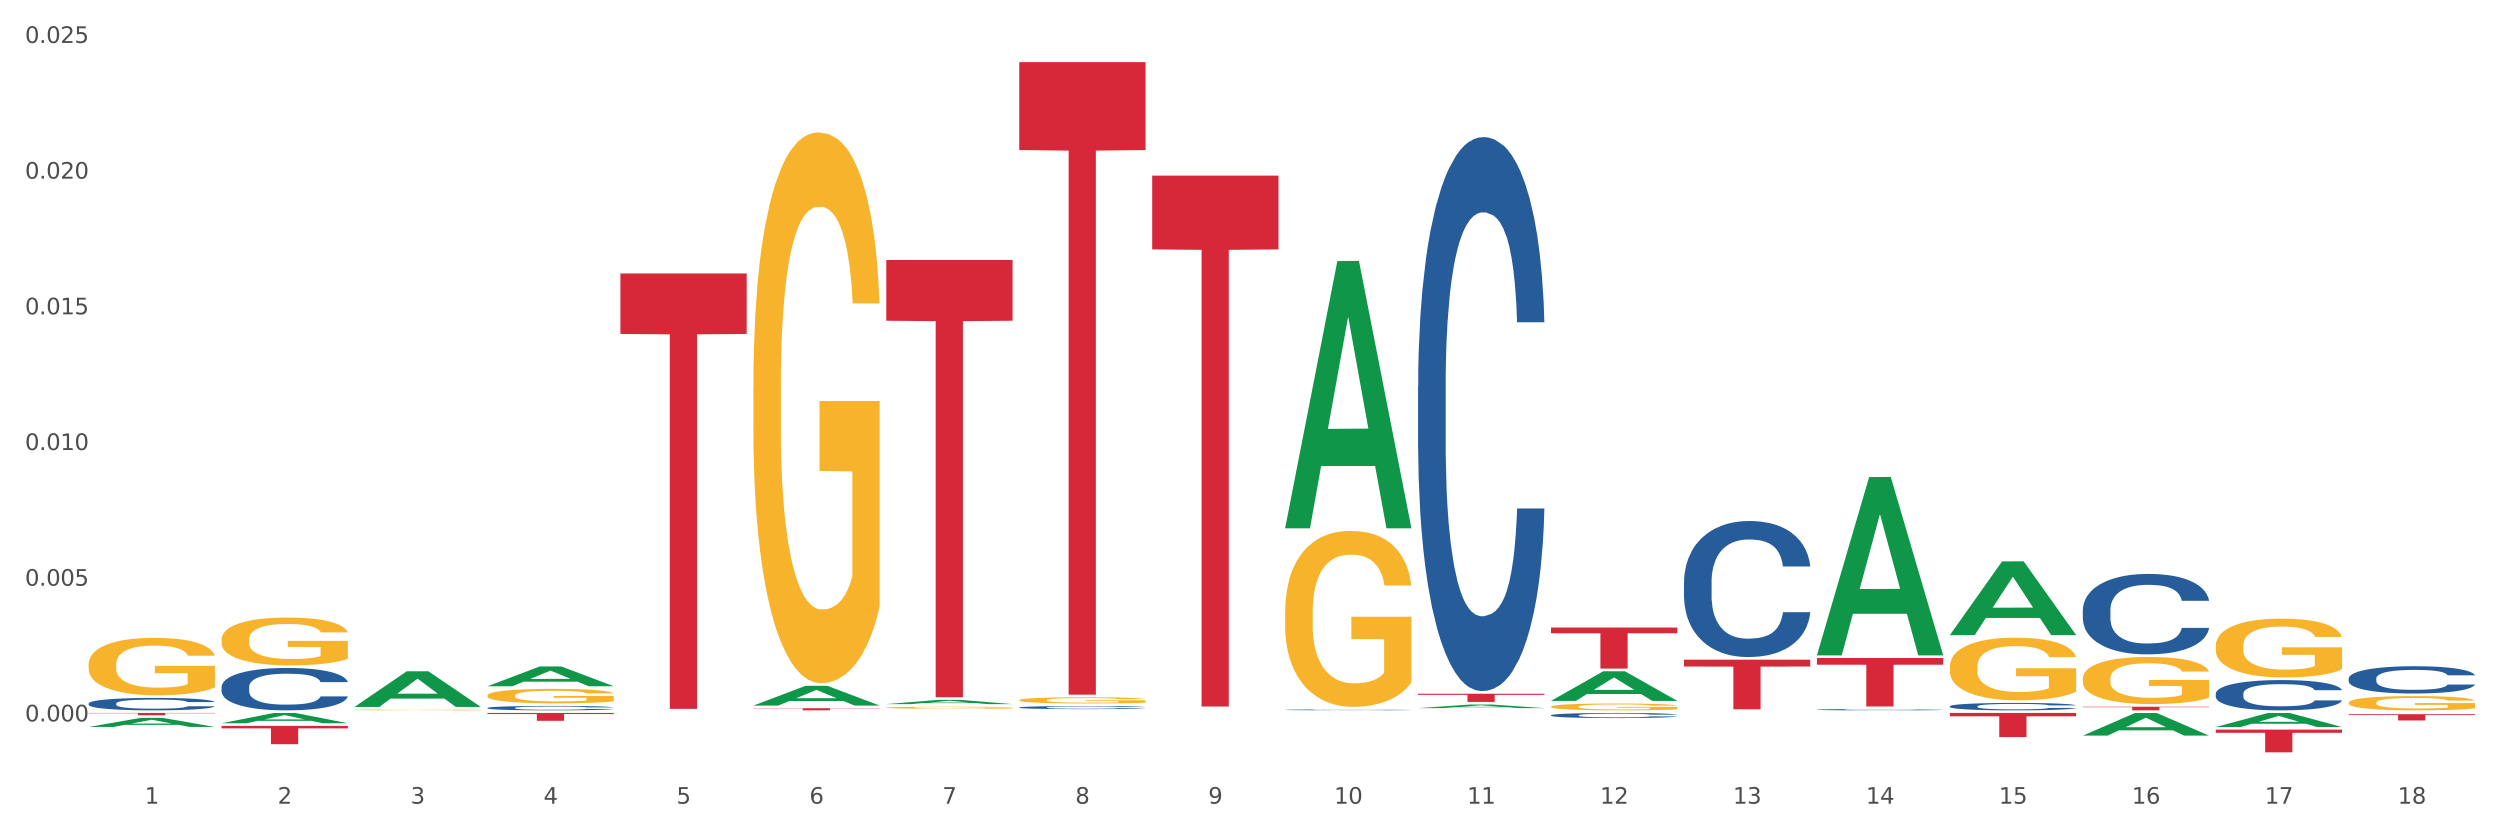 <?xml version="1.0" encoding="utf-8" standalone="no"?>
<!DOCTYPE svg PUBLIC "-//W3C//DTD SVG 1.1//EN"
  "http://www.w3.org/Graphics/SVG/1.1/DTD/svg11.dtd">
<svg xmlns:xlink="http://www.w3.org/1999/xlink" width="1080pt" height="360pt" viewBox="0 0 1080 360" xmlns="http://www.w3.org/2000/svg" version="1.1">
 <rect x="0" y="0" width="1080" height="360" fill="#333333" stroke="none"/>
 <defs>
  <style type="text/css">*{stroke-linejoin: round; stroke-linecap: butt}</style>
 </defs>
 <g id="figure_1">
  <g id="patch_1">
   <path d="M 0 360 
L 1080 360 
L 1080 0 
L 0 0 
z
" style="fill: #ffffff; stroke: #ffffff; stroke-linejoin: miter"/>
  </g>
  <g id="axes_1">
   <g id="matplotlib.axis_1">
    <g id="xtick_1">
     <g id="text_1">
      <!-- 1 -->
      <g style="fill: #4d4d4d" transform="translate(62.51 347.204) scale(0.096 -0.096)">
       <defs>
        <path id="DejaVuSans-31" d="M 794 531 
L 1825 531 
L 1825 4091 
L 703 3866 
L 703 4441 
L 1819 4666 
L 2450 4666 
L 2450 531 
L 3481 531 
L 3481 0 
L 794 0 
L 794 531 
z
" transform="scale(0.016)"/>
       </defs>
       <use xlink:href="#DejaVuSans-31"/>
      </g>
     </g>
    </g>
    <g id="xtick_2">
     <g id="text_2">
      <!-- 2 -->
      <g style="fill: #4d4d4d" transform="translate(119.942 347.204) scale(0.096 -0.096)">
       <defs>
        <path id="DejaVuSans-32" d="M 1228 531 
L 3431 531 
L 3431 0 
L 469 0 
L 469 531 
Q 828 903 1448 1529 
Q 2069 2156 2228 2338 
Q 2531 2678 2651 2914 
Q 2772 3150 2772 3378 
Q 2772 3750 2511 3984 
Q 2250 4219 1831 4219 
Q 1534 4219 1204 4116 
Q 875 4013 500 3803 
L 500 4441 
Q 881 4594 1212 4672 
Q 1544 4750 1819 4750 
Q 2544 4750 2975 4387 
Q 3406 4025 3406 3419 
Q 3406 3131 3298 2873 
Q 3191 2616 2906 2266 
Q 2828 2175 2409 1742 
Q 1991 1309 1228 531 
z
" transform="scale(0.016)"/>
       </defs>
       <use xlink:href="#DejaVuSans-32"/>
      </g>
     </g>
    </g>
    <g id="xtick_3">
     <g id="text_3">
      <!-- 3 -->
      <g style="fill: #4d4d4d" transform="translate(177.375 347.204) scale(0.096 -0.096)">
       <defs>
        <path id="DejaVuSans-33" d="M 2597 2516 
Q 3050 2419 3304 2112 
Q 3559 1806 3559 1356 
Q 3559 666 3084 287 
Q 2609 -91 1734 -91 
Q 1441 -91 1130 -33 
Q 819 25 488 141 
L 488 750 
Q 750 597 1062 519 
Q 1375 441 1716 441 
Q 2309 441 2620 675 
Q 2931 909 2931 1356 
Q 2931 1769 2642 2001 
Q 2353 2234 1838 2234 
L 1294 2234 
L 1294 2753 
L 1863 2753 
Q 2328 2753 2575 2939 
Q 2822 3125 2822 3475 
Q 2822 3834 2567 4026 
Q 2313 4219 1838 4219 
Q 1578 4219 1281 4162 
Q 984 4106 628 3988 
L 628 4550 
Q 988 4650 1302 4700 
Q 1616 4750 1894 4750 
Q 2613 4750 3031 4423 
Q 3450 4097 3450 3541 
Q 3450 3153 3228 2886 
Q 3006 2619 2597 2516 
z
" transform="scale(0.016)"/>
       </defs>
       <use xlink:href="#DejaVuSans-33"/>
      </g>
     </g>
    </g>
    <g id="xtick_4">
     <g id="text_4">
      <!-- 4 -->
      <g style="fill: #4d4d4d" transform="translate(234.808 347.204) scale(0.096 -0.096)">
       <defs>
        <path id="DejaVuSans-34" d="M 2419 4116 
L 825 1625 
L 2419 1625 
L 2419 4116 
z
M 2253 4666 
L 3047 4666 
L 3047 1625 
L 3713 1625 
L 3713 1100 
L 3047 1100 
L 3047 0 
L 2419 0 
L 2419 1100 
L 313 1100 
L 313 1709 
L 2253 4666 
z
" transform="scale(0.016)"/>
       </defs>
       <use xlink:href="#DejaVuSans-34"/>
      </g>
     </g>
    </g>
    <g id="xtick_5">
     <g id="text_5">
      <!-- 5 -->
      <g style="fill: #4d4d4d" transform="translate(292.24 347.204) scale(0.096 -0.096)">
       <defs>
        <path id="DejaVuSans-35" d="M 691 4666 
L 3169 4666 
L 3169 4134 
L 1269 4134 
L 1269 2991 
Q 1406 3038 1543 3061 
Q 1681 3084 1819 3084 
Q 2600 3084 3056 2656 
Q 3513 2228 3513 1497 
Q 3513 744 3044 326 
Q 2575 -91 1722 -91 
Q 1428 -91 1123 -41 
Q 819 9 494 109 
L 494 744 
Q 775 591 1075 516 
Q 1375 441 1709 441 
Q 2250 441 2565 725 
Q 2881 1009 2881 1497 
Q 2881 1984 2565 2268 
Q 2250 2553 1709 2553 
Q 1456 2553 1204 2497 
Q 953 2441 691 2322 
L 691 4666 
z
" transform="scale(0.016)"/>
       </defs>
       <use xlink:href="#DejaVuSans-35"/>
      </g>
     </g>
    </g>
    <g id="xtick_6">
     <g id="text_6">
      <!-- 6 -->
      <g style="fill: #4d4d4d" transform="translate(349.673 347.204) scale(0.096 -0.096)">
       <defs>
        <path id="DejaVuSans-36" d="M 2113 2584 
Q 1688 2584 1439 2293 
Q 1191 2003 1191 1497 
Q 1191 994 1439 701 
Q 1688 409 2113 409 
Q 2538 409 2786 701 
Q 3034 994 3034 1497 
Q 3034 2003 2786 2293 
Q 2538 2584 2113 2584 
z
M 3366 4563 
L 3366 3988 
Q 3128 4100 2886 4159 
Q 2644 4219 2406 4219 
Q 1781 4219 1451 3797 
Q 1122 3375 1075 2522 
Q 1259 2794 1537 2939 
Q 1816 3084 2150 3084 
Q 2853 3084 3261 2657 
Q 3669 2231 3669 1497 
Q 3669 778 3244 343 
Q 2819 -91 2113 -91 
Q 1303 -91 875 529 
Q 447 1150 447 2328 
Q 447 3434 972 4092 
Q 1497 4750 2381 4750 
Q 2619 4750 2861 4703 
Q 3103 4656 3366 4563 
z
" transform="scale(0.016)"/>
       </defs>
       <use xlink:href="#DejaVuSans-36"/>
      </g>
     </g>
    </g>
    <g id="xtick_7">
     <g id="text_7">
      <!-- 7 -->
      <g style="fill: #4d4d4d" transform="translate(407.106 347.204) scale(0.096 -0.096)">
       <defs>
        <path id="DejaVuSans-37" d="M 525 4666 
L 3525 4666 
L 3525 4397 
L 1831 0 
L 1172 0 
L 2766 4134 
L 525 4134 
L 525 4666 
z
" transform="scale(0.016)"/>
       </defs>
       <use xlink:href="#DejaVuSans-37"/>
      </g>
     </g>
    </g>
    <g id="xtick_8">
     <g id="text_8">
      <!-- 8 -->
      <g style="fill: #4d4d4d" transform="translate(464.538 347.204) scale(0.096 -0.096)">
       <defs>
        <path id="DejaVuSans-38" d="M 2034 2216 
Q 1584 2216 1326 1975 
Q 1069 1734 1069 1313 
Q 1069 891 1326 650 
Q 1584 409 2034 409 
Q 2484 409 2743 651 
Q 3003 894 3003 1313 
Q 3003 1734 2745 1975 
Q 2488 2216 2034 2216 
z
M 1403 2484 
Q 997 2584 770 2862 
Q 544 3141 544 3541 
Q 544 4100 942 4425 
Q 1341 4750 2034 4750 
Q 2731 4750 3128 4425 
Q 3525 4100 3525 3541 
Q 3525 3141 3298 2862 
Q 3072 2584 2669 2484 
Q 3125 2378 3379 2068 
Q 3634 1759 3634 1313 
Q 3634 634 3220 271 
Q 2806 -91 2034 -91 
Q 1263 -91 848 271 
Q 434 634 434 1313 
Q 434 1759 690 2068 
Q 947 2378 1403 2484 
z
M 1172 3481 
Q 1172 3119 1398 2916 
Q 1625 2713 2034 2713 
Q 2441 2713 2670 2916 
Q 2900 3119 2900 3481 
Q 2900 3844 2670 4047 
Q 2441 4250 2034 4250 
Q 1625 4250 1398 4047 
Q 1172 3844 1172 3481 
z
" transform="scale(0.016)"/>
       </defs>
       <use xlink:href="#DejaVuSans-38"/>
      </g>
     </g>
    </g>
    <g id="xtick_9">
     <g id="text_9">
      <!-- 9 -->
      <g style="fill: #4d4d4d" transform="translate(521.971 347.204) scale(0.096 -0.096)">
       <defs>
        <path id="DejaVuSans-39" d="M 703 97 
L 703 672 
Q 941 559 1184 500 
Q 1428 441 1663 441 
Q 2288 441 2617 861 
Q 2947 1281 2994 2138 
Q 2813 1869 2534 1725 
Q 2256 1581 1919 1581 
Q 1219 1581 811 2004 
Q 403 2428 403 3163 
Q 403 3881 828 4315 
Q 1253 4750 1959 4750 
Q 2769 4750 3195 4129 
Q 3622 3509 3622 2328 
Q 3622 1225 3098 567 
Q 2575 -91 1691 -91 
Q 1453 -91 1209 -44 
Q 966 3 703 97 
z
M 1959 2075 
Q 2384 2075 2632 2365 
Q 2881 2656 2881 3163 
Q 2881 3666 2632 3958 
Q 2384 4250 1959 4250 
Q 1534 4250 1286 3958 
Q 1038 3666 1038 3163 
Q 1038 2656 1286 2365 
Q 1534 2075 1959 2075 
z
" transform="scale(0.016)"/>
       </defs>
       <use xlink:href="#DejaVuSans-39"/>
      </g>
     </g>
    </g>
    <g id="xtick_10">
     <g id="text_10">
      <!-- 10 -->
      <g style="fill: #4d4d4d" transform="translate(576.35 347.204) scale(0.096 -0.096)">
       <defs>
        <path id="DejaVuSans-30" d="M 2034 4250 
Q 1547 4250 1301 3770 
Q 1056 3291 1056 2328 
Q 1056 1369 1301 889 
Q 1547 409 2034 409 
Q 2525 409 2770 889 
Q 3016 1369 3016 2328 
Q 3016 3291 2770 3770 
Q 2525 4250 2034 4250 
z
M 2034 4750 
Q 2819 4750 3233 4129 
Q 3647 3509 3647 2328 
Q 3647 1150 3233 529 
Q 2819 -91 2034 -91 
Q 1250 -91 836 529 
Q 422 1150 422 2328 
Q 422 3509 836 4129 
Q 1250 4750 2034 4750 
z
" transform="scale(0.016)"/>
       </defs>
       <use xlink:href="#DejaVuSans-31"/>
       <use xlink:href="#DejaVuSans-30" transform="translate(63.623 0)"/>
      </g>
     </g>
    </g>
    <g id="xtick_11">
     <g id="text_11">
      <!-- 11 -->
      <g style="fill: #4d4d4d" transform="translate(633.783 347.204) scale(0.096 -0.096)">
       <use xlink:href="#DejaVuSans-31"/>
       <use xlink:href="#DejaVuSans-31" transform="translate(63.623 0)"/>
      </g>
     </g>
    </g>
    <g id="xtick_12">
     <g id="text_12">
      <!-- 12 -->
      <g style="fill: #4d4d4d" transform="translate(691.215 347.204) scale(0.096 -0.096)">
       <use xlink:href="#DejaVuSans-31"/>
       <use xlink:href="#DejaVuSans-32" transform="translate(63.623 0)"/>
      </g>
     </g>
    </g>
    <g id="xtick_13">
     <g id="text_13">
      <!-- 13 -->
      <g style="fill: #4d4d4d" transform="translate(748.648 347.204) scale(0.096 -0.096)">
       <use xlink:href="#DejaVuSans-31"/>
       <use xlink:href="#DejaVuSans-33" transform="translate(63.623 0)"/>
      </g>
     </g>
    </g>
    <g id="xtick_14">
     <g id="text_14">
      <!-- 14 -->
      <g style="fill: #4d4d4d" transform="translate(806.081 347.204) scale(0.096 -0.096)">
       <use xlink:href="#DejaVuSans-31"/>
       <use xlink:href="#DejaVuSans-34" transform="translate(63.623 0)"/>
      </g>
     </g>
    </g>
    <g id="xtick_15">
     <g id="text_15">
      <!-- 15 -->
      <g style="fill: #4d4d4d" transform="translate(863.513 347.204) scale(0.096 -0.096)">
       <use xlink:href="#DejaVuSans-31"/>
       <use xlink:href="#DejaVuSans-35" transform="translate(63.623 0)"/>
      </g>
     </g>
    </g>
    <g id="xtick_16">
     <g id="text_16">
      <!-- 16 -->
      <g style="fill: #4d4d4d" transform="translate(920.946 347.204) scale(0.096 -0.096)">
       <use xlink:href="#DejaVuSans-31"/>
       <use xlink:href="#DejaVuSans-36" transform="translate(63.623 0)"/>
      </g>
     </g>
    </g>
    <g id="xtick_17">
     <g id="text_17">
      <!-- 17 -->
      <g style="fill: #4d4d4d" transform="translate(978.379 347.204) scale(0.096 -0.096)">
       <use xlink:href="#DejaVuSans-31"/>
       <use xlink:href="#DejaVuSans-37" transform="translate(63.623 0)"/>
      </g>
     </g>
    </g>
    <g id="xtick_18">
     <g id="text_18">
      <!-- 18 -->
      <g style="fill: #4d4d4d" transform="translate(1035.811 347.204) scale(0.096 -0.096)">
       <use xlink:href="#DejaVuSans-31"/>
       <use xlink:href="#DejaVuSans-38" transform="translate(63.623 0)"/>
      </g>
     </g>
    </g>
    <g id="xtick_19"/>
    <g id="xtick_20"/>
    <g id="xtick_21"/>
    <g id="xtick_22"/>
    <g id="xtick_23"/>
    <g id="xtick_24"/>
    <g id="xtick_25"/>
    <g id="xtick_26"/>
    <g id="xtick_27"/>
    <g id="xtick_28"/>
    <g id="xtick_29"/>
    <g id="xtick_30"/>
    <g id="xtick_31"/>
    <g id="xtick_32"/>
    <g id="xtick_33"/>
    <g id="xtick_34"/>
    <g id="xtick_35"/>
   </g>
   <g id="matplotlib.axis_2">
    <g id="ytick_1">
     <g id="text_19">
      <!-- 0.000 -->
      <g style="fill: #4d4d4d" transform="translate(10.8 311.647) scale(0.096 -0.096)">
       <defs>
        <path id="DejaVuSans-2e" d="M 684 794 
L 1344 794 
L 1344 0 
L 684 0 
L 684 794 
z
" transform="scale(0.016)"/>
       </defs>
       <use xlink:href="#DejaVuSans-30"/>
       <use xlink:href="#DejaVuSans-2e" transform="translate(63.623 0)"/>
       <use xlink:href="#DejaVuSans-30" transform="translate(95.41 0)"/>
       <use xlink:href="#DejaVuSans-30" transform="translate(159.033 0)"/>
       <use xlink:href="#DejaVuSans-30" transform="translate(222.656 0)"/>
      </g>
     </g>
    </g>
    <g id="ytick_2">
     <g id="text_20">
      <!-- 0.005 -->
      <g style="fill: #4d4d4d" transform="translate(10.8 253.029) scale(0.096 -0.096)">
       <use xlink:href="#DejaVuSans-30"/>
       <use xlink:href="#DejaVuSans-2e" transform="translate(63.623 0)"/>
       <use xlink:href="#DejaVuSans-30" transform="translate(95.41 0)"/>
       <use xlink:href="#DejaVuSans-30" transform="translate(159.033 0)"/>
       <use xlink:href="#DejaVuSans-35" transform="translate(222.656 0)"/>
      </g>
     </g>
    </g>
    <g id="ytick_3">
     <g id="text_21">
      <!-- 0.010 -->
      <g style="fill: #4d4d4d" transform="translate(10.8 194.41) scale(0.096 -0.096)">
       <use xlink:href="#DejaVuSans-30"/>
       <use xlink:href="#DejaVuSans-2e" transform="translate(63.623 0)"/>
       <use xlink:href="#DejaVuSans-30" transform="translate(95.41 0)"/>
       <use xlink:href="#DejaVuSans-31" transform="translate(159.033 0)"/>
       <use xlink:href="#DejaVuSans-30" transform="translate(222.656 0)"/>
      </g>
     </g>
    </g>
    <g id="ytick_4">
     <g id="text_22">
      <!-- 0.015 -->
      <g style="fill: #4d4d4d" transform="translate(10.8 135.792) scale(0.096 -0.096)">
       <use xlink:href="#DejaVuSans-30"/>
       <use xlink:href="#DejaVuSans-2e" transform="translate(63.623 0)"/>
       <use xlink:href="#DejaVuSans-30" transform="translate(95.41 0)"/>
       <use xlink:href="#DejaVuSans-31" transform="translate(159.033 0)"/>
       <use xlink:href="#DejaVuSans-35" transform="translate(222.656 0)"/>
      </g>
     </g>
    </g>
    <g id="ytick_5">
     <g id="text_23">
      <!-- 0.020 -->
      <g style="fill: #4d4d4d" transform="translate(10.8 77.173) scale(0.096 -0.096)">
       <use xlink:href="#DejaVuSans-30"/>
       <use xlink:href="#DejaVuSans-2e" transform="translate(63.623 0)"/>
       <use xlink:href="#DejaVuSans-30" transform="translate(95.41 0)"/>
       <use xlink:href="#DejaVuSans-32" transform="translate(159.033 0)"/>
       <use xlink:href="#DejaVuSans-30" transform="translate(222.656 0)"/>
      </g>
     </g>
    </g>
    <g id="ytick_6">
     <g id="text_24">
      <!-- 0.025 -->
      <g style="fill: #4d4d4d" transform="translate(10.8 18.555) scale(0.096 -0.096)">
       <use xlink:href="#DejaVuSans-30"/>
       <use xlink:href="#DejaVuSans-2e" transform="translate(63.623 0)"/>
       <use xlink:href="#DejaVuSans-30" transform="translate(95.41 0)"/>
       <use xlink:href="#DejaVuSans-32" transform="translate(159.033 0)"/>
       <use xlink:href="#DejaVuSans-35" transform="translate(222.656 0)"/>
      </g>
     </g>
    </g>
    <g id="ytick_7"/>
    <g id="ytick_8"/>
    <g id="ytick_9"/>
    <g id="ytick_10"/>
    <g id="ytick_11"/>
   </g>
   <g id="PolyCollection_1">
    <path d="M 957.206 315.2 
L 1011.767 315.2 
L 1011.767 316.562 
L 990.305 316.571 
L 990.305 325.001 
L 978.539 325.001 
L 978.539 316.571 
L 957.206 316.562 
L 957.206 315.209 
L 957.206 315.2 
z
" clip-path="url(#p2068ce4db4)" style="fill: #d62839"/>
    <path d="M 1014.639 308.53 
L 1069.2 308.53 
L 1069.2 308.907 
L 1047.738 308.909 
L 1047.738 311.243 
L 1035.972 311.243 
L 1035.972 308.909 
L 1014.639 308.907 
L 1014.639 308.532 
L 1014.639 308.53 
z
" clip-path="url(#p2068ce4db4)" style="fill: #d62839"/>
    <path d="M 95.716 313.57 
L 150.277 313.57 
L 150.277 314.672 
L 128.814 314.68 
L 128.814 321.5 
L 117.049 321.5 
L 117.049 314.68 
L 95.716 314.672 
L 95.716 313.578 
L 95.716 313.57 
z
" clip-path="url(#p2068ce4db4)" style="fill: #d62839"/>
    <path d="M 38.283 308 
L 92.844 308 
L 92.844 308.136 
L 71.382 308.137 
L 71.382 308.981 
L 59.616 308.981 
L 59.616 308.137 
L 38.283 308.136 
L 38.283 308.001 
L 38.283 308 
z
" clip-path="url(#p2068ce4db4)" style="fill: #d62839"/>
    <path d="M 38.283 314.041 
L 38.339 314.037 
L 60.839 310.109 
L 70.176 310.105 
L 92.844 314.048 
L 82.044 314.048 
L 77.151 313.13 
L 53.92 313.13 
L 53.751 313.145 
L 49.026 314.048 
L 38.283 314.048 
L 38.283 314.041 
L 56.845 312.582 
L 74.226 312.578 
L 65.62 310.946 
L 65.507 310.938 
L 65.395 310.949 
L 56.789 312.578 
L 56.845 312.582 
L 38.283 314.041 
z
" clip-path="url(#p2068ce4db4)" style="fill: #109648"/>
    <path d="M 95.716 312.437 
L 95.772 312.433 
L 118.271 308.004 
L 127.609 308 
L 150.277 312.446 
L 139.477 312.446 
L 134.583 311.41 
L 111.353 311.41 
L 111.184 311.427 
L 106.459 312.446 
L 95.716 312.446 
L 95.716 312.437 
L 114.278 310.793 
L 131.659 310.788 
L 123.052 308.948 
L 122.94 308.939 
L 122.827 308.952 
L 114.221 310.788 
L 114.278 310.793 
L 95.716 312.437 
z
" clip-path="url(#p2068ce4db4)" style="fill: #109648"/>
    <path d="M 210.581 308 
L 265.142 308 
L 265.142 308.471 
L 243.68 308.474 
L 243.68 311.388 
L 231.914 311.388 
L 231.914 308.474 
L 210.581 308.471 
L 210.581 308.003 
L 210.581 308 
z
" clip-path="url(#p2068ce4db4)" style="fill: #d62839"/>
    <path d="M 153.148 305.367 
L 153.205 305.352 
L 175.704 289.994 
L 185.041 289.979 
L 207.709 305.396 
L 196.91 305.396 
L 192.016 301.806 
L 168.785 301.806 
L 168.617 301.864 
L 163.892 305.396 
L 153.148 305.396 
L 153.148 305.367 
L 171.71 299.663 
L 189.091 299.649 
L 180.485 293.265 
L 180.373 293.236 
L 180.26 293.28 
L 171.654 299.649 
L 171.71 299.663 
L 153.148 305.367 
z
" clip-path="url(#p2068ce4db4)" style="fill: #109648"/>
    <path d="M 382.879 112.307 
L 437.44 112.307 
L 437.44 138.557 
L 415.978 138.735 
L 415.978 301.205 
L 404.212 301.205 
L 404.212 138.735 
L 382.879 138.557 
L 382.879 112.484 
L 382.879 112.307 
z
" clip-path="url(#p2068ce4db4)" style="fill: #d62839"/>
    <path d="M 325.447 305.936 
L 380.008 305.936 
L 380.008 306.067 
L 358.545 306.068 
L 358.545 306.875 
L 346.78 306.875 
L 346.78 306.068 
L 325.447 306.067 
L 325.447 305.937 
L 325.447 305.936 
z
" clip-path="url(#p2068ce4db4)" style="fill: #d62839"/>
    <path d="M 268.014 118.124 
L 322.575 118.124 
L 322.575 144.265 
L 301.112 144.442 
L 301.112 306.233 
L 289.347 306.233 
L 289.347 144.442 
L 268.014 144.265 
L 268.014 118.301 
L 268.014 118.124 
z
" clip-path="url(#p2068ce4db4)" style="fill: #d62839"/>
    <path d="M 497.745 75.857 
L 552.306 75.857 
L 552.306 107.731 
L 530.843 107.946 
L 530.843 305.219 
L 519.078 305.219 
L 519.078 107.946 
L 497.745 107.731 
L 497.745 76.072 
L 497.745 75.857 
z
" clip-path="url(#p2068ce4db4)" style="fill: #d62839"/>
    <path d="M 784.908 284.25 
L 839.469 284.25 
L 839.469 287.161 
L 818.007 287.181 
L 818.007 305.195 
L 806.241 305.195 
L 806.241 287.181 
L 784.908 287.161 
L 784.908 284.27 
L 784.908 284.25 
z
" clip-path="url(#p2068ce4db4)" style="fill: #d62839"/>
    <path d="M 727.475 284.97 
L 782.036 284.97 
L 782.036 287.948 
L 760.574 287.968 
L 760.574 306.403 
L 748.809 306.403 
L 748.809 287.968 
L 727.475 287.948 
L 727.475 284.99 
L 727.475 284.97 
z
" clip-path="url(#p2068ce4db4)" style="fill: #d62839"/>
    <path d="M 842.341 308 
L 896.902 308 
L 896.902 309.445 
L 875.439 309.455 
L 875.439 318.4 
L 863.674 318.4 
L 863.674 309.455 
L 842.341 309.445 
L 842.341 308.01 
L 842.341 308 
z
" clip-path="url(#p2068ce4db4)" style="fill: #d62839"/>
    <path d="M 670.043 271.093 
L 724.604 271.093 
L 724.604 273.56 
L 703.141 273.577 
L 703.141 288.848 
L 691.376 288.848 
L 691.376 273.577 
L 670.043 273.56 
L 670.043 271.11 
L 670.043 271.093 
z
" clip-path="url(#p2068ce4db4)" style="fill: #d62839"/>
    <path d="M 440.312 26.842 
L 494.873 26.842 
L 494.873 64.816 
L 473.411 65.072 
L 473.411 300.1 
L 461.645 300.1 
L 461.645 65.072 
L 440.312 64.816 
L 440.312 27.098 
L 440.312 26.842 
z
" clip-path="url(#p2068ce4db4)" style="fill: #d62839"/>
    <path d="M 612.61 299.684 
L 667.171 299.684 
L 667.171 300.177 
L 645.709 300.18 
L 645.709 303.232 
L 633.943 303.232 
L 633.943 300.18 
L 612.61 300.177 
L 612.61 299.687 
L 612.61 299.684 
z
" clip-path="url(#p2068ce4db4)" style="fill: #d62839"/>
    <path d="M 210.581 305.822 
L 210.646 305.821 
L 210.646 305.772 
L 210.839 305.705 
L 211.549 305.583 
L 212.451 305.491 
L 213.999 305.382 
L 214.838 305.337 
L 215.934 305.286 
L 218.191 305.204 
L 220.771 305.134 
L 222.577 305.096 
L 223.931 305.071 
L 226.962 305.028 
L 228.704 305.009 
L 230.509 304.993 
L 232.057 304.982 
L 234.637 304.97 
L 236.701 304.965 
L 239.087 304.963 
L 241.086 304.965 
L 243.731 304.972 
L 247.6 304.993 
L 249.083 305.005 
L 251.083 305.026 
L 253.146 305.054 
L 254.823 305.082 
L 256.758 305.122 
L 258.757 305.174 
L 260.692 305.241 
L 262.047 305.302 
L 263.143 305.367 
L 264.11 305.445 
L 264.82 305.531 
L 265.142 305.602 
L 253.34 305.602 
L 253.017 305.538 
L 252.373 305.468 
L 251.728 305.421 
L 251.018 305.382 
L 249.922 305.339 
L 248.954 305.311 
L 247.342 305.278 
L 245.859 305.257 
L 244.633 305.244 
L 243.15 305.234 
L 239.99 305.223 
L 237.733 305.223 
L 236.314 305.227 
L 234.572 305.236 
L 233.089 305.248 
L 231.348 305.269 
L 229.993 305.291 
L 228.639 305.321 
L 227.865 305.342 
L 226.704 305.381 
L 225.93 305.412 
L 224.899 305.466 
L 224.318 305.505 
L 223.286 305.604 
L 222.835 305.677 
L 222.641 305.728 
L 222.512 305.784 
L 222.512 306.056 
L 222.899 306.179 
L 223.222 306.231 
L 223.738 306.29 
L 224.705 306.367 
L 226.124 306.442 
L 227.607 306.496 
L 228.833 306.53 
L 229.993 306.554 
L 231.154 306.573 
L 232.573 306.591 
L 233.734 306.601 
L 235.475 306.612 
L 237.539 306.617 
L 239.151 306.617 
L 242.441 306.608 
L 243.924 306.599 
L 245.343 306.587 
L 246.891 306.568 
L 248.116 306.547 
L 248.825 306.531 
L 249.986 306.498 
L 250.889 306.463 
L 251.663 306.423 
L 252.179 306.388 
L 252.76 306.336 
L 253.211 306.276 
L 253.34 306.245 
L 265.142 306.245 
L 264.884 306.308 
L 264.433 306.369 
L 263.53 306.451 
L 262.82 306.498 
L 261.724 306.556 
L 260.563 306.605 
L 258.951 306.659 
L 257.468 306.699 
L 255.92 306.734 
L 254.243 306.765 
L 251.212 306.809 
L 250.115 306.821 
L 247.794 306.842 
L 245.988 306.854 
L 243.344 306.867 
L 240.635 306.874 
L 237.797 306.875 
L 235.282 306.872 
L 232.509 306.861 
L 230.767 306.851 
L 228.833 306.835 
L 226.575 306.811 
L 224.447 306.781 
L 222.448 306.746 
L 220.578 306.706 
L 218.836 306.661 
L 216.579 306.585 
L 214.902 306.512 
L 213.677 306.444 
L 212.838 306.386 
L 212 306.313 
L 211.549 306.262 
L 210.839 306.14 
L 210.581 306.027 
L 210.581 305.822 
z
" clip-path="url(#p2068ce4db4)" style="fill: #255c99"/>
    <path d="M 440.312 305.612 
L 440.376 305.611 
L 440.376 305.577 
L 440.57 305.531 
L 441.279 305.447 
L 442.182 305.382 
L 443.73 305.308 
L 444.568 305.276 
L 445.665 305.241 
L 447.922 305.184 
L 450.502 305.136 
L 452.308 305.109 
L 453.662 305.092 
L 456.693 305.062 
L 458.434 305.049 
L 460.24 305.038 
L 461.788 305.031 
L 464.368 305.022 
L 466.432 305.019 
L 468.818 305.017 
L 470.817 305.019 
L 473.461 305.023 
L 477.331 305.038 
L 478.814 305.046 
L 480.814 305.061 
L 482.877 305.08 
L 484.554 305.1 
L 486.489 305.127 
L 488.488 305.164 
L 490.423 305.21 
L 491.777 305.252 
L 492.874 305.297 
L 493.841 305.351 
L 494.551 305.41 
L 494.873 305.46 
L 483.071 305.46 
L 482.748 305.415 
L 482.103 305.367 
L 481.458 305.334 
L 480.749 305.308 
L 479.653 305.277 
L 478.685 305.258 
L 477.073 305.235 
L 475.59 305.22 
L 474.364 305.212 
L 472.881 305.205 
L 469.721 305.198 
L 467.463 305.198 
L 466.045 305.2 
L 464.303 305.206 
L 462.82 305.214 
L 461.079 305.229 
L 459.724 305.245 
L 458.37 305.265 
L 457.596 305.28 
L 456.435 305.306 
L 455.661 305.328 
L 454.629 305.366 
L 454.049 305.392 
L 453.017 305.461 
L 452.566 305.512 
L 452.372 305.547 
L 452.243 305.586 
L 452.243 305.774 
L 452.63 305.859 
L 452.953 305.895 
L 453.468 305.936 
L 454.436 305.989 
L 455.855 306.041 
L 457.338 306.079 
L 458.563 306.102 
L 459.724 306.119 
L 460.885 306.132 
L 462.304 306.144 
L 463.465 306.151 
L 465.206 306.158 
L 467.27 306.162 
L 468.882 306.162 
L 472.171 306.156 
L 473.655 306.15 
L 475.074 306.142 
L 476.621 306.128 
L 477.847 306.114 
L 478.556 306.103 
L 479.717 306.08 
L 480.62 306.056 
L 481.394 306.028 
L 481.91 306.004 
L 482.49 305.967 
L 482.942 305.926 
L 483.071 305.905 
L 494.873 305.905 
L 494.615 305.948 
L 494.164 305.99 
L 493.261 306.047 
L 492.551 306.08 
L 491.455 306.12 
L 490.294 306.154 
L 488.682 306.191 
L 487.198 306.219 
L 485.65 306.243 
L 483.974 306.265 
L 480.942 306.295 
L 479.846 306.303 
L 477.524 306.318 
L 475.719 306.326 
L 473.074 306.335 
L 470.366 306.34 
L 467.528 306.341 
L 465.013 306.339 
L 462.24 306.331 
L 460.498 306.324 
L 458.563 306.313 
L 456.306 306.296 
L 454.178 306.276 
L 452.179 306.252 
L 450.308 306.224 
L 448.567 306.192 
L 446.31 306.14 
L 444.633 306.09 
L 443.408 306.042 
L 442.569 306.003 
L 441.731 305.952 
L 441.279 305.917 
L 440.57 305.832 
L 440.312 305.754 
L 440.312 305.612 
z
" clip-path="url(#p2068ce4db4)" style="fill: #255c99"/>
    <path d="M 612.61 166.757 
L 612.675 166.538 
L 612.675 160.418 
L 612.868 152.112 
L 613.577 136.812 
L 614.48 125.227 
L 616.028 111.675 
L 616.867 105.992 
L 617.963 99.654 
L 620.22 89.38 
L 622.8 80.637 
L 624.606 75.829 
L 625.96 72.768 
L 628.991 67.304 
L 630.733 64.9 
L 632.538 62.933 
L 634.086 61.621 
L 636.666 60.091 
L 638.73 59.435 
L 641.116 59.217 
L 643.115 59.435 
L 645.759 60.31 
L 649.629 62.933 
L 651.112 64.463 
L 653.112 67.085 
L 655.175 70.583 
L 656.852 74.08 
L 658.787 79.107 
L 660.786 85.665 
L 662.721 93.971 
L 664.075 101.621 
L 665.172 109.708 
L 666.139 119.544 
L 666.849 130.254 
L 667.171 139.216 
L 655.369 139.216 
L 655.046 131.129 
L 654.401 122.386 
L 653.757 116.484 
L 653.047 111.675 
L 651.951 106.211 
L 650.983 102.714 
L 649.371 98.561 
L 647.888 95.938 
L 646.662 94.408 
L 645.179 93.096 
L 642.019 91.785 
L 639.762 91.785 
L 638.343 92.222 
L 636.601 93.315 
L 635.118 94.845 
L 633.377 97.468 
L 632.022 100.309 
L 630.668 104.025 
L 629.894 106.648 
L 628.733 111.457 
L 627.959 115.391 
L 626.927 122.167 
L 626.347 126.976 
L 625.315 139.435 
L 624.864 148.615 
L 624.67 154.954 
L 624.541 161.948 
L 624.541 196.046 
L 624.928 211.347 
L 625.251 217.904 
L 625.767 225.336 
L 626.734 234.953 
L 628.153 244.352 
L 629.636 251.128 
L 630.862 255.281 
L 632.022 258.341 
L 633.183 260.745 
L 634.602 262.931 
L 635.763 264.242 
L 637.504 265.554 
L 639.568 266.21 
L 641.18 266.21 
L 644.47 265.117 
L 645.953 264.024 
L 647.372 262.494 
L 648.92 260.09 
L 650.145 257.467 
L 650.854 255.499 
L 652.015 251.346 
L 652.918 246.975 
L 653.692 241.948 
L 654.208 237.576 
L 654.788 231.019 
L 655.24 223.587 
L 655.369 219.653 
L 667.171 219.653 
L 666.913 227.521 
L 666.462 235.172 
L 665.559 245.445 
L 664.849 251.346 
L 663.753 258.559 
L 662.592 264.68 
L 660.98 271.456 
L 659.496 276.483 
L 657.949 280.854 
L 656.272 284.789 
L 653.241 290.253 
L 652.144 291.783 
L 649.822 294.406 
L 648.017 295.936 
L 645.372 297.466 
L 642.664 298.341 
L 639.826 298.559 
L 637.311 298.122 
L 634.538 296.811 
L 632.796 295.499 
L 630.862 293.532 
L 628.604 290.472 
L 626.476 286.756 
L 624.477 282.384 
L 622.606 277.357 
L 620.865 271.674 
L 618.608 262.275 
L 616.931 253.095 
L 615.706 244.571 
L 614.867 237.357 
L 614.029 228.177 
L 613.577 221.838 
L 612.868 206.538 
L 612.61 192.33 
L 612.61 166.757 
z
" clip-path="url(#p2068ce4db4)" style="fill: #255c99"/>
    <path d="M 153.148 306.684 
L 153.213 306.684 
L 153.213 306.672 
L 153.342 306.662 
L 153.986 306.638 
L 154.952 306.618 
L 155.661 306.607 
L 156.369 306.599 
L 157.207 306.59 
L 158.237 306.581 
L 160.105 306.567 
L 161.265 306.561 
L 162.682 306.554 
L 165.259 306.543 
L 167.127 306.537 
L 169.059 306.532 
L 172.216 306.527 
L 174.277 306.524 
L 176.467 306.522 
L 179.108 306.521 
L 181.105 306.52 
L 185.486 306.521 
L 189.222 306.524 
L 191.026 306.527 
L 193.345 306.53 
L 194.568 306.533 
L 196.565 306.538 
L 198.627 306.545 
L 200.044 306.551 
L 202.17 306.562 
L 203.78 306.573 
L 205.262 306.587 
L 206.035 306.596 
L 206.614 306.605 
L 207.13 306.615 
L 207.645 306.631 
L 196.05 306.631 
L 195.599 306.619 
L 194.891 306.609 
L 193.86 306.598 
L 192.958 306.592 
L 191.412 306.584 
L 189.995 306.578 
L 188.513 306.575 
L 186.71 306.571 
L 185.292 306.57 
L 183.295 306.568 
L 179.366 306.569 
L 176.725 306.571 
L 174.921 306.575 
L 173.762 306.577 
L 172.731 306.581 
L 171.572 306.585 
L 170.219 306.592 
L 169.253 306.598 
L 168.286 306.606 
L 167.513 306.614 
L 166.805 306.623 
L 166.225 306.633 
L 165.774 306.643 
L 165.388 306.655 
L 165.066 306.675 
L 165.066 306.72 
L 165.194 306.73 
L 165.516 306.743 
L 165.903 306.753 
L 166.547 306.765 
L 167.127 306.773 
L 168.222 306.785 
L 169.446 306.795 
L 170.412 306.801 
L 171.378 306.806 
L 173.053 306.813 
L 174.921 306.819 
L 176.532 306.822 
L 178.722 306.826 
L 180.203 306.827 
L 181.492 306.828 
L 184.648 306.828 
L 186.903 306.827 
L 189.415 306.824 
L 191.348 306.822 
L 192.958 306.818 
L 194.762 306.812 
L 195.921 306.807 
L 195.921 306.739 
L 181.749 306.739 
L 181.749 306.694 
L 207.709 306.694 
L 207.709 306.826 
L 206.614 306.833 
L 205.39 306.839 
L 204.102 306.844 
L 202.17 306.851 
L 199.851 306.858 
L 197.789 306.862 
L 195.599 306.866 
L 193.022 306.869 
L 189.673 306.873 
L 187.611 306.874 
L 185.035 306.875 
L 182.007 306.875 
L 179.366 306.875 
L 176.789 306.873 
L 174.084 306.87 
L 171.443 306.866 
L 169.446 306.862 
L 167.449 306.857 
L 165.323 306.85 
L 163.648 306.843 
L 162.36 306.837 
L 160.943 306.83 
L 159.397 306.82 
L 158.237 306.811 
L 157.207 306.802 
L 156.112 306.791 
L 155.339 306.781 
L 154.566 306.768 
L 154.115 306.759 
L 153.599 306.744 
L 153.213 306.724 
L 153.148 306.684 
z
" clip-path="url(#p2068ce4db4)" style="fill: #f7b32b"/>
    <path d="M 95.716 276.332 
L 95.78 276.313 
L 95.78 275.634 
L 95.909 275.05 
L 96.553 273.636 
L 97.519 272.467 
L 98.228 271.845 
L 98.937 271.336 
L 99.774 270.827 
L 100.805 270.299 
L 102.673 269.526 
L 103.832 269.13 
L 105.249 268.715 
L 107.826 268.112 
L 109.694 267.772 
L 111.627 267.49 
L 114.783 267.15 
L 116.844 266.999 
L 119.035 266.886 
L 121.676 266.811 
L 123.673 266.792 
L 128.053 266.849 
L 131.789 267.018 
L 133.593 267.15 
L 135.912 267.376 
L 137.136 267.527 
L 139.133 267.829 
L 141.194 268.225 
L 142.611 268.564 
L 144.737 269.205 
L 146.347 269.846 
L 147.829 270.638 
L 148.602 271.185 
L 149.182 271.694 
L 149.697 272.278 
L 150.212 273.202 
L 138.617 273.202 
L 138.166 272.542 
L 137.458 271.92 
L 136.427 271.317 
L 135.525 270.94 
L 133.979 270.468 
L 132.562 270.167 
L 131.081 269.941 
L 129.277 269.752 
L 127.86 269.658 
L 125.863 269.582 
L 121.933 269.601 
L 119.292 269.752 
L 117.489 269.941 
L 116.329 270.11 
L 115.298 270.299 
L 114.139 270.563 
L 112.786 270.959 
L 111.82 271.317 
L 110.854 271.769 
L 110.081 272.222 
L 109.372 272.75 
L 108.792 273.315 
L 108.341 273.9 
L 107.955 274.616 
L 107.633 275.804 
L 107.633 278.387 
L 107.762 278.971 
L 108.084 279.744 
L 108.47 280.329 
L 109.114 281.026 
L 109.694 281.498 
L 110.789 282.177 
L 112.013 282.742 
L 112.979 283.1 
L 113.946 283.402 
L 115.621 283.817 
L 117.489 284.156 
L 119.099 284.364 
L 121.289 284.552 
L 122.771 284.627 
L 124.059 284.665 
L 127.216 284.665 
L 129.47 284.609 
L 131.982 284.477 
L 133.915 284.307 
L 135.525 284.1 
L 137.329 283.76 
L 138.488 283.44 
L 138.488 279.499 
L 124.317 279.48 
L 124.317 276.86 
L 150.277 276.86 
L 150.277 284.552 
L 149.182 284.948 
L 147.958 285.306 
L 146.669 285.627 
L 144.737 286.023 
L 142.418 286.4 
L 140.357 286.664 
L 138.166 286.89 
L 135.59 287.097 
L 132.24 287.286 
L 130.179 287.361 
L 127.602 287.418 
L 124.574 287.437 
L 121.933 287.399 
L 119.357 287.305 
L 116.651 287.135 
L 114.01 286.89 
L 112.013 286.645 
L 110.016 286.343 
L 107.89 285.947 
L 106.216 285.57 
L 104.927 285.231 
L 103.51 284.797 
L 101.964 284.232 
L 100.805 283.723 
L 99.774 283.195 
L 98.679 282.516 
L 97.906 281.931 
L 97.133 281.196 
L 96.682 280.649 
L 96.167 279.801 
L 95.78 278.613 
L 95.716 276.332 
z
" clip-path="url(#p2068ce4db4)" style="fill: #f7b32b"/>
    <path d="M 210.581 300.481 
L 210.646 300.475 
L 210.646 300.27 
L 210.774 300.093 
L 211.419 299.665 
L 212.385 299.312 
L 213.093 299.124 
L 213.802 298.97 
L 214.639 298.816 
L 215.67 298.656 
L 217.538 298.423 
L 218.698 298.303 
L 220.115 298.177 
L 222.691 297.995 
L 224.56 297.892 
L 226.492 297.807 
L 229.648 297.704 
L 231.71 297.659 
L 233.9 297.624 
L 236.541 297.602 
L 238.538 297.596 
L 242.918 297.613 
L 246.655 297.664 
L 248.458 297.704 
L 250.777 297.773 
L 252.001 297.818 
L 253.998 297.91 
L 256.059 298.029 
L 257.477 298.132 
L 259.602 298.326 
L 261.213 298.52 
L 262.694 298.759 
L 263.467 298.924 
L 264.047 299.078 
L 264.562 299.255 
L 265.078 299.534 
L 253.483 299.534 
L 253.032 299.335 
L 252.323 299.147 
L 251.293 298.964 
L 250.391 298.85 
L 248.845 298.708 
L 247.428 298.616 
L 245.946 298.548 
L 244.142 298.491 
L 242.725 298.463 
L 240.728 298.44 
L 236.799 298.445 
L 234.158 298.491 
L 232.354 298.548 
L 231.194 298.599 
L 230.164 298.656 
L 229.004 298.736 
L 227.652 298.856 
L 226.685 298.964 
L 225.719 299.101 
L 224.946 299.238 
L 224.237 299.397 
L 223.658 299.569 
L 223.207 299.745 
L 222.82 299.962 
L 222.498 300.321 
L 222.498 301.102 
L 222.627 301.279 
L 222.949 301.513 
L 223.336 301.689 
L 223.98 301.9 
L 224.56 302.043 
L 225.655 302.248 
L 226.879 302.419 
L 227.845 302.527 
L 228.811 302.619 
L 230.486 302.744 
L 232.354 302.847 
L 233.964 302.909 
L 236.155 302.966 
L 237.636 302.989 
L 238.925 303.001 
L 242.081 303.001 
L 244.336 302.983 
L 246.848 302.944 
L 248.78 302.892 
L 250.391 302.829 
L 252.194 302.727 
L 253.354 302.63 
L 253.354 301.438 
L 239.182 301.433 
L 239.182 300.64 
L 265.142 300.64 
L 265.142 302.966 
L 264.047 303.086 
L 262.823 303.194 
L 261.535 303.291 
L 259.602 303.411 
L 257.283 303.525 
L 255.222 303.605 
L 253.032 303.673 
L 250.455 303.736 
L 247.105 303.793 
L 245.044 303.816 
L 242.467 303.833 
L 239.44 303.839 
L 236.799 303.827 
L 234.222 303.799 
L 231.517 303.747 
L 228.875 303.673 
L 226.879 303.599 
L 224.882 303.508 
L 222.756 303.388 
L 221.081 303.274 
L 219.793 303.172 
L 218.376 303.04 
L 216.83 302.869 
L 215.67 302.715 
L 214.639 302.556 
L 213.544 302.351 
L 212.771 302.174 
L 211.998 301.952 
L 211.547 301.786 
L 211.032 301.53 
L 210.646 301.17 
L 210.581 300.481 
z
" clip-path="url(#p2068ce4db4)" style="fill: #f7b32b"/>
    <path d="M 38.283 287.027 
L 38.347 287.004 
L 38.347 286.188 
L 38.476 285.486 
L 39.12 283.787 
L 40.087 282.382 
L 40.795 281.634 
L 41.504 281.023 
L 42.341 280.411 
L 43.372 279.777 
L 45.24 278.848 
L 46.4 278.372 
L 47.817 277.873 
L 50.393 277.148 
L 52.261 276.741 
L 54.194 276.401 
L 57.35 275.993 
L 59.412 275.812 
L 61.602 275.676 
L 64.243 275.585 
L 66.24 275.562 
L 70.62 275.63 
L 74.356 275.834 
L 76.16 275.993 
L 78.479 276.265 
L 79.703 276.446 
L 81.7 276.809 
L 83.761 277.284 
L 85.178 277.692 
L 87.304 278.462 
L 88.915 279.233 
L 90.396 280.184 
L 91.169 280.841 
L 91.749 281.453 
L 92.264 282.155 
L 92.78 283.266 
L 81.185 283.266 
L 80.734 282.473 
L 80.025 281.725 
L 78.994 281 
L 78.093 280.547 
L 76.547 279.98 
L 75.129 279.618 
L 73.648 279.346 
L 71.844 279.119 
L 70.427 279.006 
L 68.43 278.916 
L 64.501 278.938 
L 61.86 279.119 
L 60.056 279.346 
L 58.896 279.55 
L 57.866 279.777 
L 56.706 280.094 
L 55.353 280.569 
L 54.387 281 
L 53.421 281.544 
L 52.648 282.087 
L 51.939 282.722 
L 51.36 283.402 
L 50.909 284.104 
L 50.522 284.965 
L 50.2 286.392 
L 50.2 289.496 
L 50.329 290.198 
L 50.651 291.127 
L 51.038 291.83 
L 51.682 292.668 
L 52.261 293.234 
L 53.357 294.05 
L 54.58 294.73 
L 55.547 295.16 
L 56.513 295.523 
L 58.188 296.021 
L 60.056 296.429 
L 61.666 296.678 
L 63.856 296.905 
L 65.338 296.995 
L 66.626 297.041 
L 69.783 297.041 
L 72.037 296.973 
L 74.55 296.814 
L 76.482 296.61 
L 78.093 296.361 
L 79.896 295.953 
L 81.056 295.568 
L 81.056 290.833 
L 66.884 290.81 
L 66.884 287.661 
L 92.844 287.661 
L 92.844 296.905 
L 91.749 297.381 
L 90.525 297.811 
L 89.237 298.196 
L 87.304 298.672 
L 84.985 299.125 
L 82.924 299.442 
L 80.734 299.714 
L 78.157 299.963 
L 74.807 300.19 
L 72.746 300.281 
L 70.169 300.348 
L 67.142 300.371 
L 64.501 300.326 
L 61.924 300.213 
L 59.218 300.009 
L 56.577 299.714 
L 54.58 299.42 
L 52.584 299.057 
L 50.458 298.581 
L 48.783 298.128 
L 47.495 297.72 
L 46.077 297.199 
L 44.531 296.52 
L 43.372 295.908 
L 42.341 295.273 
L 41.246 294.458 
L 40.473 293.755 
L 39.7 292.872 
L 39.249 292.215 
L 38.734 291.195 
L 38.347 289.768 
L 38.283 287.027 
z
" clip-path="url(#p2068ce4db4)" style="fill: #f7b32b"/>
    <path d="M 670.043 302.767 
L 670.099 302.755 
L 692.598 289.984 
L 701.936 289.972 
L 724.604 302.791 
L 713.804 302.791 
L 708.91 299.806 
L 685.68 299.806 
L 685.511 299.854 
L 680.786 302.791 
L 670.043 302.791 
L 670.043 302.767 
L 688.605 298.025 
L 705.986 298.013 
L 697.38 292.705 
L 697.267 292.681 
L 697.155 292.717 
L 688.548 298.013 
L 688.605 298.025 
L 670.043 302.767 
z
" clip-path="url(#p2068ce4db4)" style="fill: #109648"/>
    <path d="M 555.177 228.012 
L 555.234 227.903 
L 577.733 112.788 
L 587.07 112.679 
L 609.738 228.229 
L 598.939 228.229 
L 594.045 201.321 
L 570.814 201.321 
L 570.646 201.755 
L 565.921 228.229 
L 555.177 228.229 
L 555.177 228.012 
L 573.739 185.264 
L 591.12 185.155 
L 582.514 137.308 
L 582.402 137.091 
L 582.289 137.417 
L 573.683 185.155 
L 573.739 185.264 
L 555.177 228.012 
z
" clip-path="url(#p2068ce4db4)" style="fill: #109648"/>
    <path d="M 612.61 305.906 
L 612.666 305.905 
L 635.166 304.358 
L 644.503 304.356 
L 667.171 305.909 
L 656.371 305.909 
L 651.478 305.547 
L 628.247 305.547 
L 628.078 305.553 
L 623.353 305.909 
L 612.61 305.909 
L 612.61 305.906 
L 631.172 305.332 
L 648.553 305.33 
L 639.947 304.687 
L 639.834 304.684 
L 639.722 304.689 
L 631.116 305.33 
L 631.172 305.332 
L 612.61 305.906 
z
" clip-path="url(#p2068ce4db4)" style="fill: #109648"/>
    <path d="M 382.879 304.174 
L 382.935 304.172 
L 405.435 302.331 
L 414.772 302.33 
L 437.44 304.177 
L 426.641 304.177 
L 421.747 303.747 
L 398.516 303.747 
L 398.348 303.754 
L 393.623 304.177 
L 382.879 304.177 
L 382.879 304.174 
L 401.441 303.49 
L 418.822 303.488 
L 410.216 302.723 
L 410.103 302.72 
L 409.991 302.725 
L 401.385 303.488 
L 401.441 303.49 
L 382.879 304.174 
z
" clip-path="url(#p2068ce4db4)" style="fill: #109648"/>
    <path d="M 325.447 304.796 
L 325.503 304.788 
L 348.002 296.264 
L 357.339 296.256 
L 380.008 304.812 
L 369.208 304.812 
L 364.314 302.819 
L 341.084 302.819 
L 340.915 302.852 
L 336.19 304.812 
L 325.447 304.812 
L 325.447 304.796 
L 344.009 301.63 
L 361.389 301.622 
L 352.783 298.08 
L 352.671 298.064 
L 352.558 298.088 
L 343.952 301.622 
L 344.009 301.63 
L 325.447 304.796 
z
" clip-path="url(#p2068ce4db4)" style="fill: #109648"/>
    <path d="M 210.581 296.455 
L 210.637 296.447 
L 233.137 287.917 
L 242.474 287.909 
L 265.142 296.471 
L 254.342 296.471 
L 249.449 294.478 
L 226.218 294.478 
L 226.049 294.51 
L 221.325 296.471 
L 210.581 296.471 
L 210.581 296.455 
L 229.143 293.288 
L 246.524 293.28 
L 237.918 289.734 
L 237.805 289.718 
L 237.693 289.742 
L 229.087 293.28 
L 229.143 293.288 
L 210.581 296.455 
z
" clip-path="url(#p2068ce4db4)" style="fill: #109648"/>
    <path d="M 899.774 305.298 
L 954.335 305.298 
L 954.335 305.517 
L 932.872 305.519 
L 932.872 306.875 
L 921.107 306.875 
L 921.107 305.519 
L 899.774 305.517 
L 899.774 305.299 
L 899.774 305.298 
z
" clip-path="url(#p2068ce4db4)" style="fill: #d62839"/>
    <path d="M 957.206 299.671 
L 957.271 299.659 
L 957.271 299.325 
L 957.464 298.871 
L 958.174 298.034 
L 959.077 297.401 
L 960.624 296.66 
L 961.463 296.35 
L 962.559 296.003 
L 964.816 295.442 
L 967.396 294.964 
L 969.202 294.701 
L 970.556 294.534 
L 973.587 294.235 
L 975.329 294.104 
L 977.135 293.996 
L 978.682 293.924 
L 981.262 293.841 
L 983.326 293.805 
L 985.712 293.793 
L 987.711 293.805 
L 990.356 293.853 
L 994.225 293.996 
L 995.709 294.08 
L 997.708 294.223 
L 999.772 294.414 
L 1001.448 294.605 
L 1003.383 294.88 
L 1005.382 295.239 
L 1007.317 295.693 
L 1008.672 296.111 
L 1009.768 296.553 
L 1010.735 297.09 
L 1011.445 297.676 
L 1011.767 298.166 
L 999.965 298.166 
L 999.643 297.724 
L 998.998 297.246 
L 998.353 296.923 
L 997.643 296.66 
L 996.547 296.362 
L 995.58 296.17 
L 993.967 295.943 
L 992.484 295.8 
L 991.259 295.716 
L 989.775 295.645 
L 986.615 295.573 
L 984.358 295.573 
L 982.939 295.597 
L 981.198 295.657 
L 979.714 295.74 
L 977.973 295.884 
L 976.619 296.039 
L 975.264 296.242 
L 974.49 296.385 
L 973.329 296.648 
L 972.556 296.863 
L 971.524 297.234 
L 970.943 297.497 
L 969.911 298.178 
L 969.46 298.679 
L 969.266 299.026 
L 969.137 299.408 
L 969.137 301.272 
L 969.524 302.108 
L 969.847 302.467 
L 970.363 302.873 
L 971.33 303.399 
L 972.749 303.912 
L 974.232 304.283 
L 975.458 304.51 
L 976.619 304.677 
L 977.779 304.808 
L 979.198 304.928 
L 980.359 305 
L 982.101 305.071 
L 984.164 305.107 
L 985.777 305.107 
L 989.066 305.047 
L 990.549 304.988 
L 991.968 304.904 
L 993.516 304.773 
L 994.741 304.629 
L 995.451 304.522 
L 996.611 304.295 
L 997.514 304.056 
L 998.288 303.781 
L 998.804 303.542 
L 999.385 303.184 
L 999.836 302.777 
L 999.965 302.562 
L 1011.767 302.562 
L 1011.509 302.992 
L 1011.058 303.411 
L 1010.155 303.972 
L 1009.446 304.295 
L 1008.349 304.689 
L 1007.188 305.023 
L 1005.576 305.394 
L 1004.093 305.669 
L 1002.545 305.908 
L 1000.868 306.123 
L 997.837 306.421 
L 996.74 306.505 
L 994.419 306.648 
L 992.613 306.732 
L 989.969 306.816 
L 987.26 306.863 
L 984.422 306.875 
L 981.907 306.851 
L 979.134 306.78 
L 977.393 306.708 
L 975.458 306.601 
L 973.2 306.433 
L 971.072 306.23 
L 969.073 305.991 
L 967.203 305.716 
L 965.461 305.406 
L 963.204 304.892 
L 961.527 304.39 
L 960.302 303.924 
L 959.463 303.53 
L 958.625 303.028 
L 958.174 302.682 
L 957.464 301.845 
L 957.206 301.069 
L 957.206 299.671 
z
" clip-path="url(#p2068ce4db4)" style="fill: #255c99"/>
    <path d="M 784.908 306.569 
L 784.973 306.569 
L 784.973 306.555 
L 785.166 306.535 
L 785.876 306.5 
L 786.778 306.473 
L 788.326 306.441 
L 789.165 306.428 
L 790.261 306.414 
L 792.518 306.39 
L 795.098 306.369 
L 796.904 306.358 
L 798.258 306.351 
L 801.289 306.338 
L 803.031 306.333 
L 804.836 306.328 
L 806.384 306.325 
L 808.964 306.322 
L 811.028 306.32 
L 813.414 306.32 
L 815.413 306.32 
L 818.058 306.322 
L 821.927 306.328 
L 823.41 306.332 
L 825.41 306.338 
L 827.473 306.346 
L 829.15 306.354 
L 831.085 306.366 
L 833.084 306.381 
L 835.019 306.4 
L 836.374 306.418 
L 837.47 306.437 
L 838.437 306.46 
L 839.147 306.485 
L 839.469 306.505 
L 827.667 306.505 
L 827.345 306.487 
L 826.7 306.466 
L 826.055 306.453 
L 825.345 306.441 
L 824.249 306.429 
L 823.281 306.421 
L 821.669 306.411 
L 820.186 306.405 
L 818.96 306.401 
L 817.477 306.398 
L 814.317 306.395 
L 812.06 306.395 
L 810.641 306.396 
L 808.9 306.399 
L 807.416 306.402 
L 805.675 306.408 
L 804.321 306.415 
L 802.966 306.424 
L 802.192 306.43 
L 801.031 306.441 
L 800.257 306.45 
L 799.226 306.466 
L 798.645 306.477 
L 797.613 306.506 
L 797.162 306.527 
L 796.968 306.542 
L 796.839 306.558 
L 796.839 306.637 
L 797.226 306.673 
L 797.549 306.688 
L 798.065 306.705 
L 799.032 306.728 
L 800.451 306.749 
L 801.934 306.765 
L 803.16 306.775 
L 804.321 306.782 
L 805.481 306.788 
L 806.9 306.793 
L 808.061 306.796 
L 809.802 306.799 
L 811.866 306.8 
L 813.479 306.8 
L 816.768 306.798 
L 818.251 306.795 
L 819.67 306.792 
L 821.218 306.786 
L 822.443 306.78 
L 823.152 306.775 
L 824.313 306.766 
L 825.216 306.756 
L 825.99 306.744 
L 826.506 306.734 
L 827.087 306.719 
L 827.538 306.701 
L 827.667 306.692 
L 839.469 306.692 
L 839.211 306.71 
L 838.76 306.728 
L 837.857 306.752 
L 837.147 306.766 
L 836.051 306.782 
L 834.89 306.797 
L 833.278 306.812 
L 831.795 306.824 
L 830.247 306.834 
L 828.57 306.843 
L 825.539 306.856 
L 824.442 306.86 
L 822.121 306.866 
L 820.315 306.869 
L 817.671 306.873 
L 814.962 306.875 
L 812.124 306.875 
L 809.609 306.874 
L 806.836 306.871 
L 805.094 306.868 
L 803.16 306.864 
L 800.902 306.857 
L 798.774 306.848 
L 796.775 306.838 
L 794.905 306.826 
L 793.163 306.813 
L 790.906 306.791 
L 789.229 306.77 
L 788.004 306.75 
L 787.165 306.733 
L 786.327 306.712 
L 785.876 306.697 
L 785.166 306.662 
L 784.908 306.629 
L 784.908 306.569 
z
" clip-path="url(#p2068ce4db4)" style="fill: #255c99"/>
    <path d="M 842.341 305.106 
L 842.405 305.103 
L 842.405 305.021 
L 842.599 304.909 
L 843.308 304.704 
L 844.211 304.548 
L 845.759 304.366 
L 846.597 304.29 
L 847.694 304.205 
L 849.951 304.067 
L 852.531 303.95 
L 854.337 303.885 
L 855.691 303.844 
L 858.722 303.771 
L 860.463 303.738 
L 862.269 303.712 
L 863.817 303.694 
L 866.397 303.674 
L 868.46 303.665 
L 870.847 303.662 
L 872.846 303.665 
L 875.49 303.677 
L 879.36 303.712 
L 880.843 303.732 
L 882.842 303.768 
L 884.906 303.815 
L 886.583 303.861 
L 888.518 303.929 
L 890.517 304.017 
L 892.452 304.129 
L 893.806 304.231 
L 894.903 304.34 
L 895.87 304.472 
L 896.579 304.616 
L 896.902 304.736 
L 885.1 304.736 
L 884.777 304.627 
L 884.132 304.51 
L 883.487 304.431 
L 882.778 304.366 
L 881.682 304.293 
L 880.714 304.246 
L 879.102 304.19 
L 877.618 304.155 
L 876.393 304.134 
L 874.91 304.117 
L 871.75 304.099 
L 869.492 304.099 
L 868.074 304.105 
L 866.332 304.12 
L 864.849 304.14 
L 863.108 304.175 
L 861.753 304.214 
L 860.399 304.264 
L 859.625 304.299 
L 858.464 304.363 
L 857.69 304.416 
L 856.658 304.507 
L 856.078 304.572 
L 855.046 304.739 
L 854.594 304.862 
L 854.401 304.947 
L 854.272 305.041 
L 854.272 305.499 
L 854.659 305.704 
L 854.981 305.792 
L 855.497 305.892 
L 856.465 306.021 
L 857.884 306.148 
L 859.367 306.239 
L 860.592 306.294 
L 861.753 306.335 
L 862.914 306.368 
L 864.333 306.397 
L 865.494 306.415 
L 867.235 306.432 
L 869.299 306.441 
L 870.911 306.441 
L 874.2 306.426 
L 875.684 306.412 
L 877.103 306.391 
L 878.65 306.359 
L 879.876 306.324 
L 880.585 306.297 
L 881.746 306.241 
L 882.649 306.183 
L 883.423 306.115 
L 883.939 306.057 
L 884.519 305.969 
L 884.971 305.869 
L 885.1 305.816 
L 896.902 305.816 
L 896.644 305.922 
L 896.192 306.024 
L 895.29 306.162 
L 894.58 306.241 
L 893.484 306.338 
L 892.323 306.42 
L 890.711 306.511 
L 889.227 306.579 
L 887.679 306.638 
L 886.003 306.69 
L 882.971 306.764 
L 881.875 306.784 
L 879.553 306.82 
L 877.747 306.84 
L 875.103 306.861 
L 872.395 306.872 
L 869.557 306.875 
L 867.042 306.869 
L 864.268 306.852 
L 862.527 306.834 
L 860.592 306.808 
L 858.335 306.767 
L 856.207 306.717 
L 854.208 306.658 
L 852.337 306.591 
L 850.596 306.514 
L 848.339 306.388 
L 846.662 306.265 
L 845.436 306.15 
L 844.598 306.054 
L 843.76 305.93 
L 843.308 305.845 
L 842.599 305.64 
L 842.341 305.449 
L 842.341 305.106 
z
" clip-path="url(#p2068ce4db4)" style="fill: #255c99"/>
    <path d="M 899.774 263.549 
L 899.838 263.517 
L 899.838 262.629 
L 900.032 261.423 
L 900.741 259.202 
L 901.644 257.52 
L 903.192 255.553 
L 904.03 254.728 
L 905.126 253.808 
L 907.384 252.316 
L 909.963 251.047 
L 911.769 250.349 
L 913.124 249.905 
L 916.155 249.111 
L 917.896 248.762 
L 919.702 248.477 
L 921.25 248.286 
L 923.829 248.064 
L 925.893 247.969 
L 928.279 247.937 
L 930.279 247.969 
L 932.923 248.096 
L 936.793 248.477 
L 938.276 248.699 
L 940.275 249.079 
L 942.339 249.587 
L 944.016 250.095 
L 945.951 250.825 
L 947.95 251.777 
L 949.885 252.982 
L 951.239 254.093 
L 952.335 255.267 
L 953.303 256.695 
L 954.012 258.25 
L 954.335 259.551 
L 942.532 259.551 
L 942.21 258.377 
L 941.565 257.108 
L 940.92 256.251 
L 940.211 255.553 
L 939.114 254.759 
L 938.147 254.252 
L 936.535 253.649 
L 935.051 253.268 
L 933.826 253.046 
L 932.342 252.856 
L 929.182 252.665 
L 926.925 252.665 
L 925.506 252.729 
L 923.765 252.887 
L 922.282 253.109 
L 920.54 253.49 
L 919.186 253.903 
L 917.832 254.442 
L 917.058 254.823 
L 915.897 255.521 
L 915.123 256.092 
L 914.091 257.076 
L 913.511 257.774 
L 912.479 259.583 
L 912.027 260.915 
L 911.834 261.836 
L 911.705 262.851 
L 911.705 267.801 
L 912.092 270.022 
L 912.414 270.974 
L 912.93 272.053 
L 913.897 273.45 
L 915.316 274.814 
L 916.8 275.798 
L 918.025 276.401 
L 919.186 276.845 
L 920.347 277.194 
L 921.766 277.511 
L 922.927 277.702 
L 924.668 277.892 
L 926.732 277.987 
L 928.344 277.987 
L 931.633 277.828 
L 933.116 277.67 
L 934.535 277.448 
L 936.083 277.099 
L 937.308 276.718 
L 938.018 276.432 
L 939.179 275.829 
L 940.082 275.195 
L 940.856 274.465 
L 941.372 273.83 
L 941.952 272.878 
L 942.403 271.799 
L 942.532 271.228 
L 954.335 271.228 
L 954.077 272.371 
L 953.625 273.481 
L 952.722 274.973 
L 952.013 275.829 
L 950.916 276.877 
L 949.756 277.765 
L 948.143 278.749 
L 946.66 279.479 
L 945.112 280.113 
L 943.435 280.684 
L 940.404 281.478 
L 939.308 281.7 
L 936.986 282.081 
L 935.18 282.303 
L 932.536 282.525 
L 929.827 282.652 
L 926.99 282.683 
L 924.474 282.62 
L 921.701 282.43 
L 919.96 282.239 
L 918.025 281.954 
L 915.768 281.509 
L 913.64 280.97 
L 911.64 280.335 
L 909.77 279.605 
L 908.029 278.78 
L 905.771 277.416 
L 904.095 276.083 
L 902.869 274.846 
L 902.031 273.799 
L 901.192 272.466 
L 900.741 271.546 
L 900.032 269.324 
L 899.774 267.262 
L 899.774 263.549 
z
" clip-path="url(#p2068ce4db4)" style="fill: #255c99"/>
    <path d="M 325.447 167.154 
L 325.511 166.937 
L 325.511 159.115 
L 325.64 152.379 
L 326.284 136.083 
L 327.25 122.612 
L 327.959 115.442 
L 328.667 109.575 
L 329.505 103.708 
L 330.535 97.625 
L 332.404 88.716 
L 333.563 84.153 
L 334.98 79.373 
L 337.557 72.42 
L 339.425 68.509 
L 341.357 65.25 
L 344.514 61.339 
L 346.575 59.601 
L 348.765 58.297 
L 351.406 57.428 
L 353.403 57.211 
L 357.784 57.862 
L 361.52 59.818 
L 363.324 61.339 
L 365.643 63.946 
L 366.867 65.685 
L 368.863 69.161 
L 370.925 73.724 
L 372.342 77.635 
L 374.468 85.022 
L 376.078 92.41 
L 377.56 101.536 
L 378.333 107.837 
L 378.912 113.703 
L 379.428 120.439 
L 379.943 131.086 
L 368.348 131.086 
L 367.897 123.481 
L 367.189 116.311 
L 366.158 109.358 
L 365.256 105.012 
L 363.71 99.58 
L 362.293 96.104 
L 360.811 93.496 
L 359.008 91.324 
L 357.591 90.237 
L 355.594 89.368 
L 351.664 89.585 
L 349.023 91.324 
L 347.219 93.496 
L 346.06 95.452 
L 345.029 97.625 
L 343.87 100.667 
L 342.517 105.229 
L 341.551 109.358 
L 340.584 114.572 
L 339.811 119.787 
L 339.103 125.871 
L 338.523 132.389 
L 338.072 139.125 
L 337.686 147.382 
L 337.364 161.07 
L 337.364 190.838 
L 337.492 197.573 
L 337.815 206.482 
L 338.201 213.217 
L 338.845 221.257 
L 339.425 226.689 
L 340.52 234.511 
L 341.744 241.029 
L 342.71 245.157 
L 343.676 248.634 
L 345.351 253.414 
L 347.219 257.325 
L 348.83 259.715 
L 351.02 261.888 
L 352.502 262.757 
L 353.79 263.192 
L 356.946 263.192 
L 359.201 262.54 
L 361.713 261.019 
L 363.646 259.063 
L 365.256 256.673 
L 367.06 252.762 
L 368.219 249.068 
L 368.219 203.657 
L 354.048 203.44 
L 354.048 173.238 
L 380.008 173.238 
L 380.008 261.888 
L 378.912 266.451 
L 377.689 270.579 
L 376.4 274.273 
L 374.468 278.836 
L 372.149 283.181 
L 370.087 286.223 
L 367.897 288.831 
L 365.321 291.221 
L 361.971 293.393 
L 359.91 294.263 
L 357.333 294.914 
L 354.305 295.132 
L 351.664 294.697 
L 349.087 293.611 
L 346.382 291.655 
L 343.741 288.831 
L 341.744 286.006 
L 339.747 282.529 
L 337.621 277.967 
L 335.946 273.621 
L 334.658 269.71 
L 333.241 264.713 
L 331.695 258.194 
L 330.535 252.328 
L 329.505 246.244 
L 328.41 238.422 
L 327.637 231.686 
L 326.864 223.212 
L 326.413 216.911 
L 325.897 207.133 
L 325.511 193.445 
L 325.447 167.154 
z
" clip-path="url(#p2068ce4db4)" style="fill: #f7b32b"/>
    <path d="M 555.177 306.653 
L 555.242 306.652 
L 555.242 306.643 
L 555.435 306.63 
L 556.145 306.607 
L 557.048 306.59 
L 558.595 306.569 
L 559.434 306.561 
L 560.53 306.551 
L 562.787 306.536 
L 565.367 306.522 
L 567.173 306.515 
L 568.527 306.511 
L 571.559 306.502 
L 573.3 306.499 
L 575.106 306.496 
L 576.653 306.494 
L 579.233 306.491 
L 581.297 306.49 
L 583.683 306.49 
L 585.683 306.49 
L 588.327 306.492 
L 592.196 306.496 
L 593.68 306.498 
L 595.679 306.502 
L 597.743 306.507 
L 599.42 306.513 
L 601.354 306.52 
L 603.354 306.53 
L 605.288 306.543 
L 606.643 306.554 
L 607.739 306.566 
L 608.706 306.581 
L 609.416 306.597 
L 609.738 306.611 
L 597.936 306.611 
L 597.614 306.599 
L 596.969 306.585 
L 596.324 306.577 
L 595.614 306.569 
L 594.518 306.561 
L 593.551 306.556 
L 591.938 306.55 
L 590.455 306.546 
L 589.23 306.543 
L 587.746 306.541 
L 584.586 306.539 
L 582.329 306.539 
L 580.91 306.54 
L 579.169 306.542 
L 577.685 306.544 
L 575.944 306.548 
L 574.59 306.552 
L 573.235 306.558 
L 572.461 306.562 
L 571.301 306.569 
L 570.527 306.575 
L 569.495 306.585 
L 568.914 306.592 
L 567.882 306.611 
L 567.431 306.625 
L 567.238 306.635 
L 567.109 306.645 
L 567.109 306.697 
L 567.495 306.72 
L 567.818 306.73 
L 568.334 306.741 
L 569.301 306.756 
L 570.72 306.77 
L 572.203 306.78 
L 573.429 306.786 
L 574.59 306.791 
L 575.751 306.794 
L 577.169 306.798 
L 578.33 306.8 
L 580.072 306.802 
L 582.135 306.803 
L 583.748 306.803 
L 587.037 306.801 
L 588.52 306.799 
L 589.939 306.797 
L 591.487 306.793 
L 592.712 306.79 
L 593.422 306.787 
L 594.583 306.78 
L 595.485 306.774 
L 596.259 306.766 
L 596.775 306.759 
L 597.356 306.75 
L 597.807 306.738 
L 597.936 306.732 
L 609.738 306.732 
L 609.48 306.744 
L 609.029 306.756 
L 608.126 306.771 
L 607.417 306.78 
L 606.32 306.791 
L 605.159 306.8 
L 603.547 306.811 
L 602.064 306.818 
L 600.516 306.825 
L 598.839 306.831 
L 595.808 306.839 
L 594.712 306.841 
L 592.39 306.845 
L 590.584 306.848 
L 587.94 306.85 
L 585.231 306.851 
L 582.393 306.852 
L 579.878 306.851 
L 577.105 306.849 
L 575.364 306.847 
L 573.429 306.844 
L 571.172 306.839 
L 569.043 306.834 
L 567.044 306.827 
L 565.174 306.82 
L 563.432 306.811 
L 561.175 306.797 
L 559.498 306.783 
L 558.273 306.77 
L 557.435 306.759 
L 556.596 306.745 
L 556.145 306.736 
L 555.435 306.713 
L 555.177 306.691 
L 555.177 306.653 
z
" clip-path="url(#p2068ce4db4)" style="fill: #255c99"/>
    <path d="M 670.043 308.989 
L 670.107 308.987 
L 670.107 308.93 
L 670.301 308.854 
L 671.01 308.713 
L 671.913 308.607 
L 673.461 308.482 
L 674.299 308.43 
L 675.396 308.372 
L 677.653 308.277 
L 680.233 308.197 
L 682.038 308.153 
L 683.393 308.125 
L 686.424 308.074 
L 688.165 308.052 
L 689.971 308.034 
L 691.519 308.022 
L 694.099 308.008 
L 696.162 308.002 
L 698.549 308 
L 700.548 308.002 
L 703.192 308.01 
L 707.062 308.034 
L 708.545 308.048 
L 710.544 308.072 
L 712.608 308.104 
L 714.285 308.137 
L 716.22 308.183 
L 718.219 308.243 
L 720.154 308.319 
L 721.508 308.39 
L 722.605 308.464 
L 723.572 308.555 
L 724.281 308.653 
L 724.604 308.735 
L 712.802 308.735 
L 712.479 308.661 
L 711.834 308.581 
L 711.189 308.526 
L 710.48 308.482 
L 709.383 308.432 
L 708.416 308.4 
L 706.804 308.362 
L 705.32 308.338 
L 704.095 308.324 
L 702.612 308.311 
L 699.452 308.299 
L 697.194 308.299 
L 695.775 308.303 
L 694.034 308.313 
L 692.551 308.328 
L 690.809 308.352 
L 689.455 308.378 
L 688.101 308.412 
L 687.327 308.436 
L 686.166 308.48 
L 685.392 308.516 
L 684.36 308.579 
L 683.78 308.623 
L 682.748 308.737 
L 682.296 308.822 
L 682.103 308.88 
L 681.974 308.944 
L 681.974 309.258 
L 682.361 309.399 
L 682.683 309.459 
L 683.199 309.527 
L 684.167 309.616 
L 685.586 309.702 
L 687.069 309.764 
L 688.294 309.803 
L 689.455 309.831 
L 690.616 309.853 
L 692.035 309.873 
L 693.196 309.885 
L 694.937 309.897 
L 697.001 309.903 
L 698.613 309.903 
L 701.902 309.893 
L 703.386 309.883 
L 704.804 309.869 
L 706.352 309.847 
L 707.578 309.823 
L 708.287 309.805 
L 709.448 309.766 
L 710.351 309.726 
L 711.125 309.68 
L 711.641 309.64 
L 712.221 309.58 
L 712.673 309.511 
L 712.802 309.475 
L 724.604 309.475 
L 724.346 309.547 
L 723.894 309.618 
L 722.991 309.712 
L 722.282 309.766 
L 721.186 309.833 
L 720.025 309.889 
L 718.412 309.951 
L 716.929 309.998 
L 715.381 310.038 
L 713.704 310.074 
L 710.673 310.124 
L 709.577 310.138 
L 707.255 310.162 
L 705.449 310.176 
L 702.805 310.19 
L 700.096 310.198 
L 697.259 310.2 
L 694.744 310.196 
L 691.97 310.184 
L 690.229 310.172 
L 688.294 310.154 
L 686.037 310.126 
L 683.909 310.092 
L 681.909 310.052 
L 680.039 310.006 
L 678.298 309.953 
L 676.041 309.867 
L 674.364 309.782 
L 673.138 309.704 
L 672.3 309.638 
L 671.462 309.553 
L 671.01 309.495 
L 670.301 309.354 
L 670.043 309.224 
L 670.043 308.989 
z
" clip-path="url(#p2068ce4db4)" style="fill: #255c99"/>
    <path d="M 727.475 251.48 
L 727.54 251.426 
L 727.54 249.923 
L 727.733 247.884 
L 728.443 244.126 
L 729.346 241.282 
L 730.894 237.954 
L 731.732 236.558 
L 732.828 235.002 
L 735.086 232.479 
L 737.665 230.332 
L 739.471 229.151 
L 740.825 228.4 
L 743.857 227.058 
L 745.598 226.468 
L 747.404 225.985 
L 748.952 225.663 
L 751.531 225.287 
L 753.595 225.126 
L 755.981 225.072 
L 757.981 225.126 
L 760.625 225.341 
L 764.494 225.985 
L 765.978 226.36 
L 767.977 227.004 
L 770.041 227.863 
L 771.718 228.722 
L 773.652 229.956 
L 775.652 231.567 
L 777.586 233.606 
L 778.941 235.485 
L 780.037 237.471 
L 781.005 239.886 
L 781.714 242.516 
L 782.036 244.717 
L 770.234 244.717 
L 769.912 242.731 
L 769.267 240.584 
L 768.622 239.135 
L 767.913 237.954 
L 766.816 236.612 
L 765.849 235.753 
L 764.236 234.733 
L 762.753 234.089 
L 761.528 233.714 
L 760.044 233.392 
L 756.884 233.07 
L 754.627 233.07 
L 753.208 233.177 
L 751.467 233.445 
L 749.983 233.821 
L 748.242 234.465 
L 746.888 235.163 
L 745.533 236.075 
L 744.76 236.719 
L 743.599 237.9 
L 742.825 238.866 
L 741.793 240.53 
L 741.212 241.711 
L 740.181 244.771 
L 739.729 247.025 
L 739.536 248.581 
L 739.407 250.299 
L 739.407 258.672 
L 739.794 262.429 
L 740.116 264.039 
L 740.632 265.864 
L 741.599 268.226 
L 743.018 270.534 
L 744.502 272.198 
L 745.727 273.218 
L 746.888 273.969 
L 748.049 274.56 
L 749.468 275.096 
L 750.628 275.418 
L 752.37 275.74 
L 754.433 275.901 
L 756.046 275.901 
L 759.335 275.633 
L 760.818 275.365 
L 762.237 274.989 
L 763.785 274.399 
L 765.01 273.754 
L 765.72 273.271 
L 766.881 272.252 
L 767.784 271.178 
L 768.557 269.944 
L 769.073 268.87 
L 769.654 267.26 
L 770.105 265.435 
L 770.234 264.469 
L 782.036 264.469 
L 781.779 266.401 
L 781.327 268.28 
L 780.424 270.802 
L 779.715 272.252 
L 778.618 274.023 
L 777.457 275.526 
L 775.845 277.19 
L 774.362 278.424 
L 772.814 279.498 
L 771.137 280.464 
L 768.106 281.806 
L 767.01 282.181 
L 764.688 282.825 
L 762.882 283.201 
L 760.238 283.577 
L 757.529 283.791 
L 754.691 283.845 
L 752.176 283.738 
L 749.403 283.416 
L 747.662 283.094 
L 745.727 282.611 
L 743.47 281.859 
L 741.341 280.947 
L 739.342 279.873 
L 737.472 278.639 
L 735.731 277.243 
L 733.473 274.935 
L 731.796 272.681 
L 730.571 270.588 
L 729.733 268.816 
L 728.894 266.562 
L 728.443 265.006 
L 727.733 261.248 
L 727.475 257.76 
L 727.475 251.48 
z
" clip-path="url(#p2068ce4db4)" style="fill: #255c99"/>
    <path d="M 1014.639 293.103 
L 1014.703 293.093 
L 1014.703 292.791 
L 1014.897 292.382 
L 1015.606 291.629 
L 1016.509 291.059 
L 1018.057 290.391 
L 1018.895 290.112 
L 1019.992 289.799 
L 1022.249 289.294 
L 1024.829 288.863 
L 1026.635 288.626 
L 1027.989 288.476 
L 1031.02 288.207 
L 1032.761 288.088 
L 1034.567 287.992 
L 1036.115 287.927 
L 1038.695 287.852 
L 1040.759 287.819 
L 1043.145 287.809 
L 1045.144 287.819 
L 1047.788 287.862 
L 1051.658 287.992 
L 1053.141 288.067 
L 1055.141 288.196 
L 1057.204 288.368 
L 1058.881 288.54 
L 1060.816 288.788 
L 1062.815 289.111 
L 1064.75 289.52 
L 1066.104 289.896 
L 1067.201 290.295 
L 1068.168 290.779 
L 1068.878 291.306 
L 1069.2 291.747 
L 1057.398 291.747 
L 1057.075 291.349 
L 1056.43 290.919 
L 1055.785 290.628 
L 1055.076 290.391 
L 1053.98 290.122 
L 1053.012 289.95 
L 1051.4 289.746 
L 1049.917 289.617 
L 1048.691 289.541 
L 1047.208 289.477 
L 1044.048 289.412 
L 1041.79 289.412 
L 1040.372 289.434 
L 1038.63 289.487 
L 1037.147 289.563 
L 1035.406 289.692 
L 1034.051 289.832 
L 1032.697 290.015 
L 1031.923 290.144 
L 1030.762 290.381 
L 1029.988 290.574 
L 1028.956 290.908 
L 1028.376 291.145 
L 1027.344 291.758 
L 1026.893 292.21 
L 1026.699 292.522 
L 1026.57 292.867 
L 1026.57 294.545 
L 1026.957 295.299 
L 1027.28 295.622 
L 1027.796 295.987 
L 1028.763 296.461 
L 1030.182 296.924 
L 1031.665 297.257 
L 1032.89 297.462 
L 1034.051 297.612 
L 1035.212 297.731 
L 1036.631 297.838 
L 1037.792 297.903 
L 1039.533 297.968 
L 1041.597 298 
L 1043.209 298 
L 1046.498 297.946 
L 1047.982 297.892 
L 1049.401 297.817 
L 1050.948 297.699 
L 1052.174 297.569 
L 1052.883 297.473 
L 1054.044 297.268 
L 1054.947 297.053 
L 1055.721 296.805 
L 1056.237 296.59 
L 1056.817 296.267 
L 1057.269 295.901 
L 1057.398 295.708 
L 1069.2 295.708 
L 1068.942 296.095 
L 1068.491 296.472 
L 1067.588 296.977 
L 1066.878 297.268 
L 1065.782 297.623 
L 1064.621 297.925 
L 1063.009 298.258 
L 1061.525 298.506 
L 1059.978 298.721 
L 1058.301 298.915 
L 1055.27 299.184 
L 1054.173 299.259 
L 1051.851 299.388 
L 1050.046 299.463 
L 1047.401 299.539 
L 1044.693 299.582 
L 1041.855 299.593 
L 1039.34 299.571 
L 1036.567 299.506 
L 1034.825 299.442 
L 1032.89 299.345 
L 1030.633 299.194 
L 1028.505 299.011 
L 1026.506 298.796 
L 1024.635 298.549 
L 1022.894 298.269 
L 1020.637 297.806 
L 1018.96 297.354 
L 1017.735 296.934 
L 1016.896 296.579 
L 1016.058 296.127 
L 1015.606 295.815 
L 1014.897 295.062 
L 1014.639 294.362 
L 1014.639 293.103 
z
" clip-path="url(#p2068ce4db4)" style="fill: #255c99"/>
    <path d="M 38.283 303.913 
L 38.347 303.908 
L 38.347 303.77 
L 38.541 303.584 
L 39.25 303.24 
L 40.153 302.979 
L 41.701 302.675 
L 42.54 302.547 
L 43.636 302.405 
L 45.893 302.174 
L 48.473 301.977 
L 50.279 301.869 
L 51.633 301.8 
L 54.664 301.678 
L 56.406 301.624 
L 58.211 301.579 
L 59.759 301.55 
L 62.339 301.515 
L 64.403 301.501 
L 66.789 301.496 
L 68.788 301.501 
L 71.432 301.52 
L 75.302 301.579 
L 76.785 301.614 
L 78.785 301.673 
L 80.848 301.751 
L 82.525 301.83 
L 84.46 301.943 
L 86.459 302.09 
L 88.394 302.277 
L 89.748 302.449 
L 90.845 302.631 
L 91.812 302.852 
L 92.522 303.092 
L 92.844 303.294 
L 81.042 303.294 
L 80.719 303.112 
L 80.074 302.916 
L 79.43 302.783 
L 78.72 302.675 
L 77.624 302.552 
L 76.656 302.473 
L 75.044 302.38 
L 73.561 302.321 
L 72.335 302.287 
L 70.852 302.257 
L 67.692 302.228 
L 65.435 302.228 
L 64.016 302.238 
L 62.274 302.262 
L 60.791 302.297 
L 59.05 302.356 
L 57.695 302.419 
L 56.341 302.503 
L 55.567 302.562 
L 54.406 302.67 
L 53.632 302.758 
L 52.6 302.911 
L 52.02 303.019 
L 50.988 303.299 
L 50.537 303.505 
L 50.343 303.648 
L 50.214 303.805 
L 50.214 304.571 
L 50.601 304.915 
L 50.924 305.062 
L 51.44 305.23 
L 52.407 305.446 
L 53.826 305.657 
L 55.309 305.809 
L 56.535 305.903 
L 57.695 305.971 
L 58.856 306.025 
L 60.275 306.075 
L 61.436 306.104 
L 63.177 306.133 
L 65.241 306.148 
L 66.853 306.148 
L 70.143 306.124 
L 71.626 306.099 
L 73.045 306.065 
L 74.593 306.011 
L 75.818 305.952 
L 76.527 305.907 
L 77.688 305.814 
L 78.591 305.716 
L 79.365 305.603 
L 79.881 305.505 
L 80.461 305.357 
L 80.913 305.19 
L 81.042 305.102 
L 92.844 305.102 
L 92.586 305.279 
L 92.135 305.451 
L 91.232 305.682 
L 90.522 305.814 
L 89.426 305.976 
L 88.265 306.114 
L 86.653 306.266 
L 85.169 306.379 
L 83.622 306.477 
L 81.945 306.566 
L 78.914 306.689 
L 77.817 306.723 
L 75.495 306.782 
L 73.69 306.816 
L 71.045 306.851 
L 68.337 306.87 
L 65.499 306.875 
L 62.984 306.865 
L 60.211 306.836 
L 58.469 306.807 
L 56.535 306.762 
L 54.277 306.694 
L 52.149 306.61 
L 50.15 306.512 
L 48.279 306.399 
L 46.538 306.271 
L 44.281 306.06 
L 42.604 305.853 
L 41.379 305.662 
L 40.54 305.5 
L 39.702 305.293 
L 39.25 305.151 
L 38.541 304.807 
L 38.283 304.488 
L 38.283 303.913 
z
" clip-path="url(#p2068ce4db4)" style="fill: #255c99"/>
    <path d="M 95.716 296.79 
L 95.78 296.773 
L 95.78 296.305 
L 95.974 295.669 
L 96.683 294.499 
L 97.586 293.612 
L 99.134 292.575 
L 99.972 292.14 
L 101.069 291.655 
L 103.326 290.869 
L 105.906 290.2 
L 107.711 289.832 
L 109.066 289.598 
L 112.097 289.18 
L 113.838 288.996 
L 115.644 288.846 
L 117.192 288.745 
L 119.772 288.628 
L 121.835 288.578 
L 124.222 288.561 
L 126.221 288.578 
L 128.865 288.645 
L 132.735 288.846 
L 134.218 288.963 
L 136.217 289.163 
L 138.281 289.431 
L 139.958 289.699 
L 141.893 290.083 
L 143.892 290.585 
L 145.827 291.221 
L 147.181 291.806 
L 148.277 292.425 
L 149.245 293.177 
L 149.954 293.997 
L 150.277 294.683 
L 138.475 294.683 
L 138.152 294.064 
L 137.507 293.395 
L 136.862 292.943 
L 136.153 292.575 
L 135.056 292.157 
L 134.089 291.89 
L 132.477 291.572 
L 130.993 291.371 
L 129.768 291.254 
L 128.285 291.154 
L 125.125 291.053 
L 122.867 291.053 
L 121.448 291.087 
L 119.707 291.17 
L 118.224 291.287 
L 116.482 291.488 
L 115.128 291.706 
L 113.774 291.99 
L 113 292.191 
L 111.839 292.559 
L 111.065 292.86 
L 110.033 293.378 
L 109.453 293.746 
L 108.421 294.699 
L 107.969 295.402 
L 107.776 295.887 
L 107.647 296.422 
L 107.647 299.031 
L 108.034 300.202 
L 108.356 300.704 
L 108.872 301.272 
L 109.84 302.008 
L 111.259 302.727 
L 112.742 303.246 
L 113.967 303.564 
L 115.128 303.798 
L 116.289 303.982 
L 117.708 304.149 
L 118.869 304.249 
L 120.61 304.35 
L 122.674 304.4 
L 124.286 304.4 
L 127.575 304.316 
L 129.059 304.233 
L 130.477 304.116 
L 132.025 303.932 
L 133.251 303.731 
L 133.96 303.58 
L 135.121 303.263 
L 136.024 302.928 
L 136.798 302.544 
L 137.314 302.209 
L 137.894 301.707 
L 138.346 301.139 
L 138.475 300.838 
L 150.277 300.838 
L 150.019 301.44 
L 149.567 302.025 
L 148.664 302.811 
L 147.955 303.263 
L 146.859 303.815 
L 145.698 304.283 
L 144.085 304.801 
L 142.602 305.186 
L 141.054 305.521 
L 139.377 305.822 
L 136.346 306.24 
L 135.25 306.357 
L 132.928 306.558 
L 131.122 306.675 
L 128.478 306.792 
L 125.769 306.859 
L 122.932 306.875 
L 120.417 306.842 
L 117.643 306.742 
L 115.902 306.641 
L 113.967 306.491 
L 111.71 306.256 
L 109.582 305.972 
L 107.582 305.638 
L 105.712 305.253 
L 103.971 304.818 
L 101.714 304.099 
L 100.037 303.396 
L 98.811 302.744 
L 97.973 302.192 
L 97.135 301.49 
L 96.683 301.005 
L 95.974 299.834 
L 95.716 298.747 
L 95.716 296.79 
z
" clip-path="url(#p2068ce4db4)" style="fill: #255c99"/>
    <path d="M 842.341 287.988 
L 842.405 287.963 
L 842.405 287.074 
L 842.534 286.308 
L 843.178 284.456 
L 844.144 282.924 
L 844.853 282.109 
L 845.562 281.442 
L 846.399 280.775 
L 847.43 280.083 
L 849.298 279.071 
L 850.457 278.552 
L 851.875 278.008 
L 854.451 277.218 
L 856.319 276.773 
L 858.252 276.403 
L 861.408 275.958 
L 863.47 275.761 
L 865.66 275.612 
L 868.301 275.514 
L 870.298 275.489 
L 874.678 275.563 
L 878.414 275.785 
L 880.218 275.958 
L 882.537 276.255 
L 883.761 276.452 
L 885.758 276.847 
L 887.819 277.366 
L 889.236 277.811 
L 891.362 278.651 
L 892.972 279.491 
L 894.454 280.528 
L 895.227 281.244 
L 895.807 281.911 
L 896.322 282.677 
L 896.837 283.887 
L 885.242 283.887 
L 884.792 283.023 
L 884.083 282.208 
L 883.052 281.417 
L 882.15 280.923 
L 880.604 280.306 
L 879.187 279.911 
L 877.706 279.614 
L 875.902 279.367 
L 874.485 279.244 
L 872.488 279.145 
L 868.558 279.169 
L 865.917 279.367 
L 864.114 279.614 
L 862.954 279.836 
L 861.924 280.083 
L 860.764 280.429 
L 859.411 280.948 
L 858.445 281.417 
L 857.479 282.01 
L 856.706 282.603 
L 855.997 283.295 
L 855.417 284.036 
L 854.967 284.801 
L 854.58 285.74 
L 854.258 287.296 
L 854.258 290.68 
L 854.387 291.446 
L 854.709 292.459 
L 855.095 293.225 
L 855.74 294.139 
L 856.319 294.756 
L 857.414 295.646 
L 858.638 296.387 
L 859.605 296.856 
L 860.571 297.251 
L 862.246 297.795 
L 864.114 298.239 
L 865.724 298.511 
L 867.914 298.758 
L 869.396 298.857 
L 870.684 298.906 
L 873.841 298.906 
L 876.095 298.832 
L 878.608 298.659 
L 880.54 298.437 
L 882.15 298.165 
L 883.954 297.72 
L 885.114 297.301 
L 885.114 292.138 
L 870.942 292.113 
L 870.942 288.68 
L 896.902 288.68 
L 896.902 298.758 
L 895.807 299.277 
L 894.583 299.746 
L 893.295 300.166 
L 891.362 300.685 
L 889.043 301.179 
L 886.982 301.525 
L 884.792 301.821 
L 882.215 302.093 
L 878.865 302.34 
L 876.804 302.439 
L 874.227 302.513 
L 871.2 302.537 
L 868.558 302.488 
L 865.982 302.364 
L 863.276 302.142 
L 860.635 301.821 
L 858.638 301.5 
L 856.641 301.105 
L 854.516 300.586 
L 852.841 300.092 
L 851.552 299.647 
L 850.135 299.079 
L 848.589 298.338 
L 847.43 297.671 
L 846.399 296.979 
L 845.304 296.09 
L 844.531 295.324 
L 843.758 294.361 
L 843.307 293.645 
L 842.792 292.533 
L 842.405 290.977 
L 842.341 287.988 
z
" clip-path="url(#p2068ce4db4)" style="fill: #f7b32b"/>
    <path d="M 670.043 305.283 
L 670.107 305.281 
L 670.107 305.183 
L 670.236 305.1 
L 670.88 304.897 
L 671.846 304.729 
L 672.555 304.64 
L 673.264 304.567 
L 674.101 304.494 
L 675.132 304.419 
L 677 304.308 
L 678.159 304.251 
L 679.576 304.192 
L 682.153 304.105 
L 684.021 304.056 
L 685.954 304.016 
L 689.11 303.967 
L 691.171 303.946 
L 693.362 303.929 
L 696.003 303.919 
L 698 303.916 
L 702.38 303.924 
L 706.116 303.948 
L 707.92 303.967 
L 710.239 304 
L 711.463 304.021 
L 713.46 304.065 
L 715.521 304.121 
L 716.938 304.17 
L 719.064 304.262 
L 720.674 304.354 
L 722.156 304.467 
L 722.929 304.546 
L 723.509 304.619 
L 724.024 304.702 
L 724.539 304.835 
L 712.944 304.835 
L 712.493 304.74 
L 711.785 304.651 
L 710.754 304.565 
L 709.852 304.51 
L 708.306 304.443 
L 706.889 304.4 
L 705.408 304.367 
L 703.604 304.34 
L 702.187 304.327 
L 700.19 304.316 
L 696.26 304.319 
L 693.619 304.34 
L 691.816 304.367 
L 690.656 304.392 
L 689.625 304.419 
L 688.466 304.456 
L 687.113 304.513 
L 686.147 304.565 
L 685.181 304.629 
L 684.408 304.694 
L 683.699 304.77 
L 683.119 304.851 
L 682.668 304.935 
L 682.282 305.038 
L 681.96 305.208 
L 681.96 305.578 
L 682.089 305.662 
L 682.411 305.773 
L 682.797 305.856 
L 683.441 305.956 
L 684.021 306.024 
L 685.116 306.121 
L 686.34 306.202 
L 687.306 306.254 
L 688.273 306.297 
L 689.948 306.356 
L 691.816 306.405 
L 693.426 306.435 
L 695.616 306.462 
L 697.098 306.473 
L 698.386 306.478 
L 701.543 306.478 
L 703.797 306.47 
L 706.309 306.451 
L 708.242 306.427 
L 709.852 306.397 
L 711.656 306.348 
L 712.816 306.302 
L 712.816 305.737 
L 698.644 305.735 
L 698.644 305.359 
L 724.604 305.359 
L 724.604 306.462 
L 723.509 306.519 
L 722.285 306.57 
L 720.996 306.616 
L 719.064 306.673 
L 716.745 306.727 
L 714.684 306.765 
L 712.493 306.797 
L 709.917 306.827 
L 706.567 306.854 
L 704.506 306.865 
L 701.929 306.873 
L 698.901 306.875 
L 696.26 306.87 
L 693.684 306.856 
L 690.978 306.832 
L 688.337 306.797 
L 686.34 306.762 
L 684.343 306.719 
L 682.218 306.662 
L 680.543 306.608 
L 679.254 306.559 
L 677.837 306.497 
L 676.291 306.416 
L 675.132 306.343 
L 674.101 306.267 
L 673.006 306.17 
L 672.233 306.086 
L 671.46 305.981 
L 671.009 305.902 
L 670.494 305.781 
L 670.107 305.61 
L 670.043 305.283 
z
" clip-path="url(#p2068ce4db4)" style="fill: #f7b32b"/>
    <path d="M 555.177 264.479 
L 555.242 264.409 
L 555.242 261.91 
L 555.371 259.758 
L 556.015 254.552 
L 556.981 250.248 
L 557.69 247.957 
L 558.398 246.083 
L 559.236 244.209 
L 560.266 242.265 
L 562.134 239.419 
L 563.294 237.961 
L 564.711 236.434 
L 567.288 234.212 
L 569.156 232.963 
L 571.088 231.922 
L 574.245 230.672 
L 576.306 230.117 
L 578.496 229.7 
L 581.137 229.423 
L 583.134 229.353 
L 587.515 229.562 
L 591.251 230.186 
L 593.054 230.672 
L 595.373 231.505 
L 596.597 232.061 
L 598.594 233.171 
L 600.656 234.629 
L 602.073 235.879 
L 604.199 238.239 
L 605.809 240.599 
L 607.291 243.514 
L 608.064 245.528 
L 608.643 247.402 
L 609.159 249.554 
L 609.674 252.955 
L 598.079 252.955 
L 597.628 250.526 
L 596.919 248.235 
L 595.889 246.013 
L 594.987 244.625 
L 593.441 242.89 
L 592.024 241.779 
L 590.542 240.946 
L 588.738 240.252 
L 587.321 239.905 
L 585.324 239.627 
L 581.395 239.696 
L 578.754 240.252 
L 576.95 240.946 
L 575.791 241.571 
L 574.76 242.265 
L 573.601 243.237 
L 572.248 244.695 
L 571.282 246.013 
L 570.315 247.679 
L 569.542 249.345 
L 568.834 251.289 
L 568.254 253.372 
L 567.803 255.524 
L 567.417 258.162 
L 567.094 262.535 
L 567.094 272.045 
L 567.223 274.197 
L 567.545 277.043 
L 567.932 279.195 
L 568.576 281.763 
L 569.156 283.499 
L 570.251 285.998 
L 571.475 288.08 
L 572.441 289.399 
L 573.407 290.51 
L 575.082 292.037 
L 576.95 293.287 
L 578.561 294.05 
L 580.751 294.745 
L 582.232 295.022 
L 583.521 295.161 
L 586.677 295.161 
L 588.932 294.953 
L 591.444 294.467 
L 593.377 293.842 
L 594.987 293.079 
L 596.791 291.829 
L 597.95 290.649 
L 597.95 276.141 
L 583.778 276.071 
L 583.778 266.422 
L 609.738 266.422 
L 609.738 294.745 
L 608.643 296.202 
L 607.419 297.521 
L 606.131 298.701 
L 604.199 300.159 
L 601.88 301.547 
L 599.818 302.519 
L 597.628 303.352 
L 595.051 304.116 
L 591.702 304.81 
L 589.64 305.088 
L 587.064 305.296 
L 584.036 305.365 
L 581.395 305.227 
L 578.818 304.88 
L 576.113 304.255 
L 573.472 303.352 
L 571.475 302.45 
L 569.478 301.339 
L 567.352 299.881 
L 565.677 298.493 
L 564.389 297.244 
L 562.972 295.647 
L 561.426 293.564 
L 560.266 291.69 
L 559.236 289.747 
L 558.14 287.247 
L 557.367 285.096 
L 556.594 282.388 
L 556.144 280.375 
L 555.628 277.251 
L 555.242 272.878 
L 555.177 264.479 
z
" clip-path="url(#p2068ce4db4)" style="fill: #f7b32b"/>
    <path d="M 440.312 302.457 
L 440.376 302.455 
L 440.376 302.367 
L 440.505 302.292 
L 441.149 302.109 
L 442.116 301.958 
L 442.824 301.877 
L 443.533 301.811 
L 444.37 301.746 
L 445.401 301.677 
L 447.269 301.578 
L 448.428 301.526 
L 449.846 301.473 
L 452.422 301.395 
L 454.29 301.351 
L 456.223 301.314 
L 459.379 301.27 
L 461.441 301.251 
L 463.631 301.236 
L 466.272 301.227 
L 468.269 301.224 
L 472.649 301.231 
L 476.385 301.253 
L 478.189 301.27 
L 480.508 301.3 
L 481.732 301.319 
L 483.729 301.358 
L 485.79 301.409 
L 487.207 301.453 
L 489.333 301.536 
L 490.944 301.619 
L 492.425 301.721 
L 493.198 301.792 
L 493.778 301.858 
L 494.293 301.933 
L 494.809 302.053 
L 483.214 302.053 
L 482.763 301.967 
L 482.054 301.887 
L 481.023 301.809 
L 480.122 301.76 
L 478.576 301.699 
L 477.158 301.66 
L 475.677 301.631 
L 473.873 301.607 
L 472.456 301.595 
L 470.459 301.585 
L 466.53 301.587 
L 463.888 301.607 
L 462.085 301.631 
L 460.925 301.653 
L 459.895 301.677 
L 458.735 301.712 
L 457.382 301.763 
L 456.416 301.809 
L 455.45 301.868 
L 454.677 301.926 
L 453.968 301.994 
L 453.389 302.067 
L 452.938 302.143 
L 452.551 302.236 
L 452.229 302.389 
L 452.229 302.723 
L 452.358 302.799 
L 452.68 302.898 
L 453.066 302.974 
L 453.711 303.064 
L 454.29 303.125 
L 455.385 303.213 
L 456.609 303.286 
L 457.576 303.332 
L 458.542 303.371 
L 460.217 303.425 
L 462.085 303.469 
L 463.695 303.496 
L 465.885 303.52 
L 467.367 303.53 
L 468.655 303.535 
L 471.812 303.535 
L 474.066 303.527 
L 476.579 303.51 
L 478.511 303.488 
L 480.122 303.461 
L 481.925 303.418 
L 483.085 303.376 
L 483.085 302.867 
L 468.913 302.864 
L 468.913 302.526 
L 494.873 302.526 
L 494.873 303.52 
L 493.778 303.571 
L 492.554 303.617 
L 491.266 303.659 
L 489.333 303.71 
L 487.014 303.759 
L 484.953 303.793 
L 482.763 303.822 
L 480.186 303.849 
L 476.836 303.873 
L 474.775 303.883 
L 472.198 303.89 
L 469.171 303.893 
L 466.53 303.888 
L 463.953 303.876 
L 461.247 303.854 
L 458.606 303.822 
L 456.609 303.79 
L 454.612 303.751 
L 452.487 303.7 
L 450.812 303.652 
L 449.524 303.608 
L 448.106 303.552 
L 446.56 303.478 
L 445.401 303.413 
L 444.37 303.344 
L 443.275 303.257 
L 442.502 303.181 
L 441.729 303.086 
L 441.278 303.015 
L 440.763 302.906 
L 440.376 302.752 
L 440.312 302.457 
z
" clip-path="url(#p2068ce4db4)" style="fill: #f7b32b"/>
    <path d="M 382.879 305.711 
L 382.944 305.71 
L 382.944 305.681 
L 383.072 305.656 
L 383.717 305.595 
L 384.683 305.545 
L 385.391 305.518 
L 386.1 305.497 
L 386.937 305.475 
L 387.968 305.452 
L 389.836 305.419 
L 390.996 305.402 
L 392.413 305.384 
L 394.99 305.358 
L 396.858 305.344 
L 398.79 305.332 
L 401.947 305.317 
L 404.008 305.311 
L 406.198 305.306 
L 408.839 305.303 
L 410.836 305.302 
L 415.216 305.304 
L 418.953 305.311 
L 420.756 305.317 
L 423.075 305.327 
L 424.299 305.333 
L 426.296 305.346 
L 428.358 305.363 
L 429.775 305.378 
L 431.9 305.405 
L 433.511 305.433 
L 434.992 305.467 
L 435.765 305.49 
L 436.345 305.512 
L 436.861 305.537 
L 437.376 305.576 
L 425.781 305.576 
L 425.33 305.548 
L 424.621 305.522 
L 423.591 305.496 
L 422.689 305.48 
L 421.143 305.459 
L 419.726 305.446 
L 418.244 305.437 
L 416.44 305.429 
L 415.023 305.425 
L 413.026 305.421 
L 409.097 305.422 
L 406.456 305.429 
L 404.652 305.437 
L 403.493 305.444 
L 402.462 305.452 
L 401.302 305.463 
L 399.95 305.48 
L 398.983 305.496 
L 398.017 305.515 
L 397.244 305.534 
L 396.536 305.557 
L 395.956 305.581 
L 395.505 305.606 
L 395.118 305.637 
L 394.796 305.688 
L 394.796 305.799 
L 394.925 305.824 
L 395.247 305.857 
L 395.634 305.882 
L 396.278 305.912 
L 396.858 305.932 
L 397.953 305.961 
L 399.177 305.985 
L 400.143 306.001 
L 401.109 306.014 
L 402.784 306.031 
L 404.652 306.046 
L 406.263 306.055 
L 408.453 306.063 
L 409.934 306.066 
L 411.223 306.068 
L 414.379 306.068 
L 416.634 306.065 
L 419.146 306.06 
L 421.078 306.052 
L 422.689 306.043 
L 424.492 306.029 
L 425.652 306.015 
L 425.652 305.846 
L 411.48 305.846 
L 411.48 305.733 
L 437.44 305.733 
L 437.44 306.063 
L 436.345 306.08 
L 435.121 306.095 
L 433.833 306.109 
L 431.9 306.126 
L 429.581 306.142 
L 427.52 306.153 
L 425.33 306.163 
L 422.753 306.172 
L 419.404 306.18 
L 417.342 306.183 
L 414.766 306.186 
L 411.738 306.186 
L 409.097 306.185 
L 406.52 306.181 
L 403.815 306.174 
L 401.174 306.163 
L 399.177 306.153 
L 397.18 306.14 
L 395.054 306.123 
L 393.379 306.107 
L 392.091 306.092 
L 390.674 306.073 
L 389.128 306.049 
L 387.968 306.027 
L 386.937 306.005 
L 385.842 305.976 
L 385.069 305.951 
L 384.296 305.919 
L 383.845 305.896 
L 383.33 305.859 
L 382.944 305.808 
L 382.879 305.711 
z
" clip-path="url(#p2068ce4db4)" style="fill: #f7b32b"/>
    <path d="M 1014.639 303.563 
L 1014.703 303.557 
L 1014.703 303.355 
L 1014.832 303.18 
L 1015.476 302.759 
L 1016.443 302.41 
L 1017.151 302.224 
L 1017.86 302.073 
L 1018.697 301.921 
L 1019.728 301.763 
L 1021.596 301.533 
L 1022.755 301.415 
L 1024.173 301.291 
L 1026.749 301.111 
L 1028.617 301.01 
L 1030.55 300.925 
L 1033.706 300.824 
L 1035.768 300.779 
L 1037.958 300.745 
L 1040.599 300.723 
L 1042.596 300.717 
L 1046.976 300.734 
L 1050.712 300.785 
L 1052.516 300.824 
L 1054.835 300.892 
L 1056.059 300.937 
L 1058.056 301.027 
L 1060.117 301.145 
L 1061.534 301.246 
L 1063.66 301.437 
L 1065.271 301.628 
L 1066.752 301.864 
L 1067.525 302.028 
L 1068.105 302.179 
L 1068.62 302.354 
L 1069.136 302.629 
L 1057.541 302.629 
L 1057.09 302.432 
L 1056.381 302.247 
L 1055.35 302.067 
L 1054.449 301.954 
L 1052.903 301.814 
L 1051.485 301.724 
L 1050.004 301.656 
L 1048.2 301.6 
L 1046.783 301.572 
L 1044.786 301.55 
L 1040.857 301.555 
L 1038.215 301.6 
L 1036.412 301.656 
L 1035.252 301.707 
L 1034.222 301.763 
L 1033.062 301.842 
L 1031.709 301.96 
L 1030.743 302.067 
L 1029.777 302.202 
L 1029.004 302.337 
L 1028.295 302.494 
L 1027.716 302.663 
L 1027.265 302.837 
L 1026.878 303.051 
L 1026.556 303.405 
L 1026.556 304.176 
L 1026.685 304.35 
L 1027.007 304.581 
L 1027.393 304.755 
L 1028.038 304.963 
L 1028.617 305.104 
L 1029.712 305.306 
L 1030.936 305.475 
L 1031.903 305.582 
L 1032.869 305.672 
L 1034.544 305.796 
L 1036.412 305.897 
L 1038.022 305.959 
L 1040.212 306.015 
L 1041.694 306.037 
L 1042.982 306.049 
L 1046.139 306.049 
L 1048.393 306.032 
L 1050.906 305.992 
L 1052.838 305.942 
L 1054.449 305.88 
L 1056.252 305.779 
L 1057.412 305.683 
L 1057.412 304.508 
L 1043.24 304.502 
L 1043.24 303.72 
L 1069.2 303.72 
L 1069.2 306.015 
L 1068.105 306.133 
L 1066.881 306.24 
L 1065.593 306.335 
L 1063.66 306.454 
L 1061.341 306.566 
L 1059.28 306.645 
L 1057.09 306.712 
L 1054.513 306.774 
L 1051.163 306.83 
L 1049.102 306.853 
L 1046.525 306.87 
L 1043.498 306.875 
L 1040.857 306.864 
L 1038.28 306.836 
L 1035.574 306.785 
L 1032.933 306.712 
L 1030.936 306.639 
L 1028.939 306.549 
L 1026.814 306.431 
L 1025.139 306.319 
L 1023.851 306.217 
L 1022.433 306.088 
L 1020.887 305.919 
L 1019.728 305.767 
L 1018.697 305.61 
L 1017.602 305.407 
L 1016.829 305.233 
L 1016.056 305.014 
L 1015.605 304.851 
L 1015.09 304.598 
L 1014.703 304.243 
L 1014.639 303.563 
z
" clip-path="url(#p2068ce4db4)" style="fill: #f7b32b"/>
    <path d="M 957.206 279.002 
L 957.271 278.979 
L 957.271 278.144 
L 957.399 277.424 
L 958.044 275.684 
L 959.01 274.246 
L 959.718 273.48 
L 960.427 272.854 
L 961.264 272.227 
L 962.295 271.577 
L 964.163 270.626 
L 965.323 270.139 
L 966.74 269.628 
L 969.317 268.886 
L 971.185 268.468 
L 973.117 268.12 
L 976.274 267.703 
L 978.335 267.517 
L 980.525 267.378 
L 983.166 267.285 
L 985.163 267.262 
L 989.543 267.331 
L 993.28 267.54 
L 995.083 267.703 
L 997.402 267.981 
L 998.626 268.167 
L 1000.623 268.538 
L 1002.685 269.025 
L 1004.102 269.443 
L 1006.227 270.232 
L 1007.838 271.021 
L 1009.319 271.995 
L 1010.092 272.668 
L 1010.672 273.294 
L 1011.188 274.014 
L 1011.703 275.151 
L 1000.108 275.151 
L 999.657 274.338 
L 998.948 273.573 
L 997.918 272.83 
L 997.016 272.366 
L 995.47 271.786 
L 994.053 271.415 
L 992.571 271.137 
L 990.767 270.905 
L 989.35 270.789 
L 987.353 270.696 
L 983.424 270.719 
L 980.783 270.905 
L 978.979 271.137 
L 977.82 271.345 
L 976.789 271.577 
L 975.629 271.902 
L 974.277 272.389 
L 973.31 272.83 
L 972.344 273.387 
L 971.571 273.944 
L 970.863 274.594 
L 970.283 275.29 
L 969.832 276.009 
L 969.445 276.891 
L 969.123 278.352 
L 969.123 281.531 
L 969.252 282.25 
L 969.574 283.202 
L 969.961 283.921 
L 970.605 284.779 
L 971.185 285.36 
L 972.28 286.195 
L 973.504 286.891 
L 974.47 287.332 
L 975.436 287.703 
L 977.111 288.213 
L 978.979 288.631 
L 980.59 288.886 
L 982.78 289.118 
L 984.261 289.211 
L 985.55 289.258 
L 988.706 289.258 
L 990.961 289.188 
L 993.473 289.025 
L 995.405 288.817 
L 997.016 288.561 
L 998.82 288.144 
L 999.979 287.749 
L 999.979 282.9 
L 985.807 282.877 
L 985.807 279.652 
L 1011.767 279.652 
L 1011.767 289.118 
L 1010.672 289.606 
L 1009.448 290.046 
L 1008.16 290.441 
L 1006.227 290.928 
L 1003.908 291.392 
L 1001.847 291.717 
L 999.657 291.995 
L 997.08 292.251 
L 993.731 292.483 
L 991.669 292.575 
L 989.093 292.645 
L 986.065 292.668 
L 983.424 292.622 
L 980.847 292.506 
L 978.142 292.297 
L 975.501 291.995 
L 973.504 291.694 
L 971.507 291.323 
L 969.381 290.835 
L 967.706 290.371 
L 966.418 289.954 
L 965.001 289.42 
L 963.455 288.724 
L 962.295 288.097 
L 961.264 287.448 
L 960.169 286.612 
L 959.396 285.893 
L 958.623 284.988 
L 958.172 284.315 
L 957.657 283.271 
L 957.271 281.81 
L 957.206 279.002 
z
" clip-path="url(#p2068ce4db4)" style="fill: #f7b32b"/>
    <path d="M 899.774 293.219 
L 899.838 293.2 
L 899.838 292.531 
L 899.967 291.954 
L 900.611 290.559 
L 901.577 289.406 
L 902.286 288.792 
L 902.994 288.29 
L 903.832 287.788 
L 904.862 287.267 
L 906.731 286.505 
L 907.89 286.114 
L 909.307 285.705 
L 911.884 285.11 
L 913.752 284.775 
L 915.684 284.496 
L 918.841 284.161 
L 920.902 284.013 
L 923.092 283.901 
L 925.734 283.827 
L 927.73 283.808 
L 932.111 283.864 
L 935.847 284.031 
L 937.651 284.161 
L 939.97 284.385 
L 941.194 284.533 
L 943.19 284.831 
L 945.252 285.222 
L 946.669 285.556 
L 948.795 286.189 
L 950.405 286.821 
L 951.887 287.602 
L 952.66 288.142 
L 953.24 288.644 
L 953.755 289.22 
L 954.27 290.132 
L 942.675 290.132 
L 942.224 289.481 
L 941.516 288.867 
L 940.485 288.272 
L 939.583 287.9 
L 938.037 287.435 
L 936.62 287.137 
L 935.138 286.914 
L 933.335 286.728 
L 931.918 286.635 
L 929.921 286.561 
L 925.991 286.579 
L 923.35 286.728 
L 921.546 286.914 
L 920.387 287.081 
L 919.356 287.267 
L 918.197 287.528 
L 916.844 287.918 
L 915.878 288.272 
L 914.911 288.718 
L 914.138 289.164 
L 913.43 289.685 
L 912.85 290.243 
L 912.399 290.82 
L 912.013 291.526 
L 911.691 292.698 
L 911.691 295.246 
L 911.819 295.823 
L 912.142 296.585 
L 912.528 297.162 
L 913.172 297.85 
L 913.752 298.315 
L 914.847 298.984 
L 916.071 299.542 
L 917.037 299.896 
L 918.003 300.193 
L 919.678 300.602 
L 921.546 300.937 
L 923.157 301.142 
L 925.347 301.328 
L 926.829 301.402 
L 928.117 301.439 
L 931.273 301.439 
L 933.528 301.384 
L 936.04 301.253 
L 937.973 301.086 
L 939.583 300.881 
L 941.387 300.547 
L 942.546 300.23 
L 942.546 296.343 
L 928.375 296.325 
L 928.375 293.74 
L 954.335 293.74 
L 954.335 301.328 
L 953.24 301.718 
L 952.016 302.072 
L 950.727 302.388 
L 948.795 302.778 
L 946.476 303.15 
L 944.414 303.411 
L 942.224 303.634 
L 939.648 303.838 
L 936.298 304.024 
L 934.237 304.099 
L 931.66 304.155 
L 928.632 304.173 
L 925.991 304.136 
L 923.415 304.043 
L 920.709 303.876 
L 918.068 303.634 
L 916.071 303.392 
L 914.074 303.095 
L 911.948 302.704 
L 910.273 302.332 
L 908.985 301.997 
L 907.568 301.569 
L 906.022 301.012 
L 904.862 300.509 
L 903.832 299.989 
L 902.737 299.319 
L 901.964 298.743 
L 901.191 298.017 
L 900.74 297.478 
L 900.224 296.641 
L 899.838 295.469 
L 899.774 293.219 
z
" clip-path="url(#p2068ce4db4)" style="fill: #f7b32b"/>
    <path d="M 784.908 282.981 
L 784.964 282.909 
L 807.464 206.094 
L 816.801 206.021 
L 839.469 283.126 
L 828.669 283.126 
L 823.776 265.171 
L 800.545 265.171 
L 800.376 265.461 
L 795.652 283.126 
L 784.908 283.126 
L 784.908 282.981 
L 803.47 254.456 
L 820.851 254.384 
L 812.245 222.456 
L 812.132 222.311 
L 812.02 222.528 
L 803.414 254.384 
L 803.47 254.456 
L 784.908 282.981 
z
" clip-path="url(#p2068ce4db4)" style="fill: #109648"/>
    <path d="M 957.206 314.064 
L 957.262 314.058 
L 979.762 308.006 
L 989.099 308 
L 1011.767 314.075 
L 1000.968 314.075 
L 996.074 312.661 
L 972.843 312.661 
L 972.675 312.683 
L 967.95 314.075 
L 957.206 314.075 
L 957.206 314.064 
L 975.768 311.816 
L 993.149 311.811 
L 984.543 309.295 
L 984.431 309.283 
L 984.318 309.301 
L 975.712 311.811 
L 975.768 311.816 
L 957.206 314.064 
z
" clip-path="url(#p2068ce4db4)" style="fill: #109648"/>
    <path d="M 899.774 317.774 
L 899.83 317.765 
L 922.329 308.009 
L 931.666 308 
L 954.335 317.792 
L 943.535 317.792 
L 938.641 315.512 
L 915.411 315.512 
L 915.242 315.549 
L 910.517 317.792 
L 899.774 317.792 
L 899.774 317.774 
L 918.336 314.151 
L 935.716 314.142 
L 927.11 310.087 
L 926.998 310.069 
L 926.885 310.096 
L 918.279 314.142 
L 918.336 314.151 
L 899.774 317.774 
z
" clip-path="url(#p2068ce4db4)" style="fill: #109648"/>
    <path d="M 842.341 274.304 
L 842.397 274.274 
L 864.896 242.523 
L 874.234 242.493 
L 896.902 274.364 
L 886.102 274.364 
L 881.209 266.943 
L 857.978 266.943 
L 857.809 267.062 
L 853.084 274.364 
L 842.341 274.364 
L 842.341 274.304 
L 860.903 262.513 
L 878.284 262.484 
L 869.678 249.286 
L 869.565 249.226 
L 869.453 249.316 
L 860.847 262.484 
L 860.903 262.513 
L 842.341 274.304 
z
" clip-path="url(#p2068ce4db4)" style="fill: #109648"/>
   </g>
  </g>
 </g>
 <defs>
  <clipPath id="p2068ce4db4">
   <rect x="38.283" y="11.934" width="1030.917" height="327.975"/>
  </clipPath>
 </defs>
</svg>
